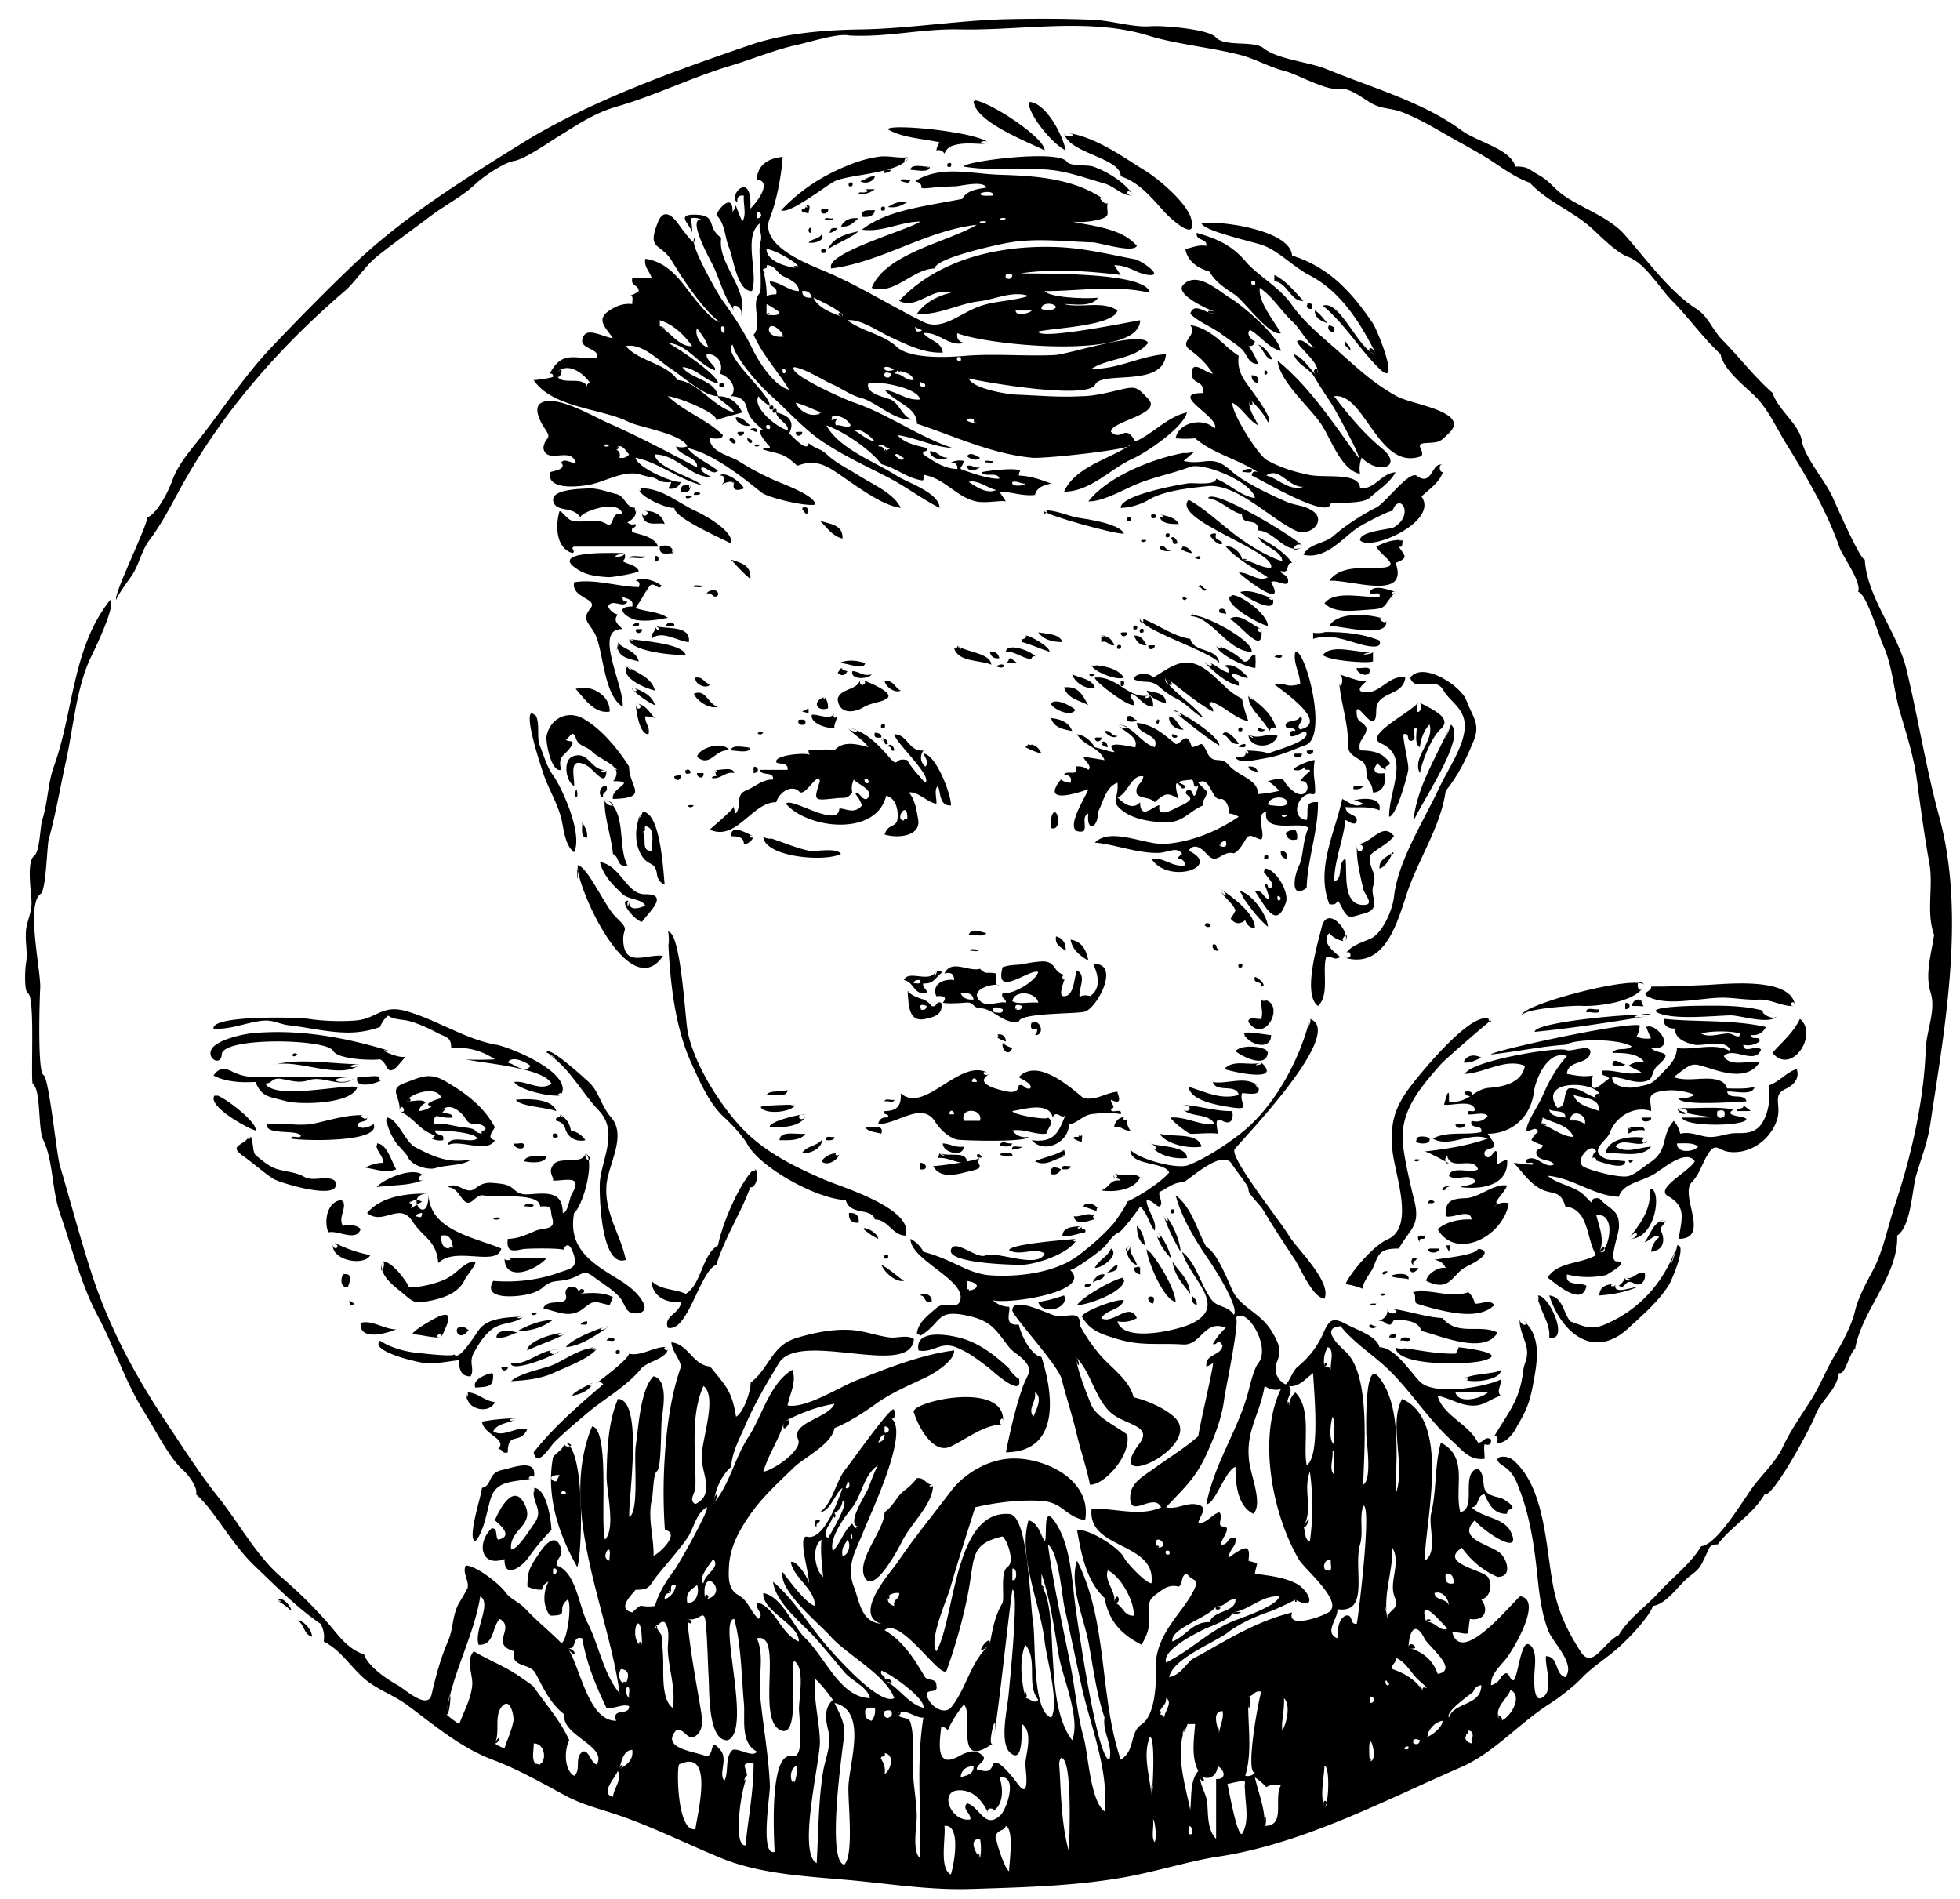 <svg xmlns="http://www.w3.org/2000/svg" viewBox="0 0 290.88 281.76"><g clip-rule="evenodd" fill-rule="evenodd"><path d="M144.48 14.88c2.111 0 10.56 5.509 10.56 7.44-2.47-1.264-10.56-4.3-10.56-7.44.48 0 0 .32 0 0zM152.64 15.12c2.511 0 5.06 4.856 5.52 7.2-1.94-.917-5.52-5.237-5.52-7.2.4 0 0 .4 0 0zM146.88 21.36c-1.719.067-3.571-.295-5.253.187-.708.164-1.196.582-1.467 1.253-.269-.446-.668-.606-1.2-.48a3.09 3.09 0 01.48-1.2c-2.532-.562-5.369-.626-7.68-1.92.18-.957 14.14.45 15.12 2.16-2.62.101-.55-.968 0 0zM157.92 19.68c4.374.352 8.902 3.744 11.996 5.624 1.956 1.188 6.209 4.752 6.859 7.147 1.012 3.735-3.105-.063-3.86-.887-1.945-2.123-3.746-4.466-6.596-5.404.09-2.747-7.96-3.437-8.4-6.48 2.81.226.16 1.117 0 0zM134.88 23.28c-1.046 2.448-8.752 2.56-10.963 3.597-1.207.566-6.788 5.009-7.997 4.323 2.984-3.106 6.112-5.125 10.08-6.72 1.45-.583 2.848-1.005 4.469-1.231 1.44-.202 3.12.337 4.41.031-.62 1.457-1.07.253 0 0z"/><path d="M168.24 29.04c-1.751.09-2.747-1.359-4.339-1.808-2.695-.759-5.331-1.77-8.141-2.032-4.208-.395-8.564.229-12.72-.48-.26-.706 13.915-2.617 15.287-.726.533.735 3.05.419 3.913.726 2.08.739 4.72 2.326 6 4.32-1.52.078-.97-1.515 0 0zM140.64 24.24c.48-.16.64 0 .48.479-.48.161-.64.001-.48-.479.16 0 0 .16 0 0zM138 24.72c0 1.021-2.114.48-2.88.48.1-1.049 2.33-.322 2.88-.48 0 .16-.87.251 0 0zM132.24 25.2c-.158.322-.513.447-.96.48-.24-.722.54-.425.96-.48zM129.84 26.16c-.119.806-1.48 1.225-2.16.72.77-.187 1.19-.734 2.16-.72zM133.68 26.88c.03-.53 1.018-.102 1.44-.24-.14.792-.91.344-1.44.24zM126 27.12c.48-.16.64 0 .48.48-.48.16-.64 0-.48-.48.16 0 0 .16 0 0zM134.64 30c-.771.429-1.475.926-2.88.72.77-.429 1.47-.926 2.88-.72zM119.52 30.48c1.079-.188.425.736.48 1.2a11.315 11.315 0 00-.96-.24c-.29-.77.77-.19.48-.96.39-.067.3.777 0 0zM130.8 30.72c.48-.16.64 0 .48.48-.48.16-.64 0-.48-.48.16 0 0 .16 0 0zM121.92 30.96h.96c.28.833-1.34 1.116-.96 0zM129.84 31.2c-.131.829-.828 1.092-1.92.96-.19-1.146.98-.939 1.92-.96zM109.92 47.04c-2.314-1.905-2.875-5.172-4.147-7.732-.264-.531-3.96-7.149-1.612-6.667a2.198 2.198 0 00-1.68-.24 8.1 8.1 0 01.24 2.16c-.175-1.22-2.658-2.793.543-2.703 3.251.092 1.495 1.857 3.777 3.423-.65 3.916 4.34 7.791 2.88 11.759-2.9-2.384.77-2.102 0 0zM122.4 32.64c-.041-.521.852-.109 1.2-.24.04.52-.85.109-1.2.24zM127.44 32.4c-.778.501-1.198 1.362-2.64 1.2.46-.822 1.19-1.371 2.64-1.2zM120 34.08c.363-.847.455.442.24.48-.14.025-.3-.337-.24-.48zM123.36 33.84h.96a1.94 1.94 0 01-1.2.72l.24-.72c.32 0 .01.33 0 0zM127.44 34.32c-1.339 1.062-3.072 1.728-4.56 2.64.76-1.644 2.56-2.244 4.56-2.64zM121.92 34.8c.64.733-.833 1.397-1.92 1.2.46-.583 1.56-.524 1.92-1.2zM121.92 36.96c.455-.127.695.033.72.48-.64.24-.88.08-.72-.48.48-.082 0 .16 0 0zM180.48 46.32c-1.135-.342-6.252-2.664-4.868-4.067 2.058-2.087 5.104.849 7.033 2.022 1.693 1.029 7.144 5.563 7.435 7.805-1.901-.496-2.931-2.187-4.56-3.12-.663.52.187 1.542.72 1.68-.088.533-.408.773-.96.72a9.6 9.6 0 011.44 2.64c-1.433.086-1.658-1.449-2.4-2.16-.736-.703-2.088-1.537-3.027-2.253-1.38-1.052-3.335-1.741-4.652-3.026.68-2.067 2.75.566 3.84-.241-2.15-.648-.87.646 0 0zM193.92 45.12c.72-.24.96 0 .72.72-.52.044-.76-.196-.72-.72.24 0-.04.524 0 0zM197.28 48.24c.351.209.93.19.721.96-.84.182-1.07-.628-.72-.96zM187.68 54.96c1.04.1-.25 1.393 0 0zM185.76 55.68c.689.03 1.14.3.96 1.2-.56-.162-1.01-.432-.96-1.2zM106.8 56.88c.455-.127.695.033.72.48-.64.24-.88.08-.72-.48.48-.082 0 .16 0 0zM114.24 60.24c.48-.16.641 0 .48.48-.48.16-.64 0-.48-.48.16 0 0 .16 0 0zM114.72 60.72c.48-.16.64 0 .48.48-.48.16-.64 0-.48-.48.16 0 0 .16 0 0zM111.36 63.84c-.076-.423 1.345-.428.96.24-.43.03-.51-.294-.96-.24zM109.44 64.08h.96c.17.519-.96.982-.96 0 .32 0 0 .16 0 0zM118.08 64.08h.96c.17.519-.96.982-.96 0 .32 0 0 .16 0 0zM108.24 65.28c.235-.735.809.107.96.24-.24.735-.81-.107-.96-.24zM110.88 65.04c1.53.231.29 1.47 0 0zM112.8 66c-.53.733-1.54-.277 0 0zM138 66.96c1.207-.006 1.434.967 2.64.96-.84.585-2.61.059-2.64-.96zM143.52 67.68c.521-.736 1.506.074 1.92.24-.41.624-1.68.102-1.92-.24zM146.16 68.64c-.04-.521.852-.109 1.2-.24.04.52-.85.109-1.2.24zM214.32 69.12c-.19 2.209-1.915 3.181-3.359 4.56 2.66 3.694-7.63 8.251-9.12 6.48-.023-1.375 4.462-1.573 5.04-1.92 3.137-1.883.803-5.378-.24-2.4-.356-.185-4.411 1.99-5.04 2.4-2.284 1.488-4.8 4.865-8.16 4.08.837-1.693 3.134-1.624 4.429-2.771 1.777-1.575 4.255-3.157 6.418-4.263 1.346-.688 4.85-5.505 5.982-4.675 2.44 1.789 2.17-2.577 4.05-1.491-.21 2.431-1.36-.783 0 0zM143.52 69.12c.89-.17 1.03.41 1.92.24-.5.374-1.87.824-1.92-.24zM185.76 69.6c.227.867-.945.334-1.44.48.22-.419.75-.53 1.44-.48zM102.48 72c-.021.926-.501 1.246-1.44.96 0-1.052.43-1.014 1.44-.96.22 1.02-.59-.032 0 0zM94.32 75.36c.238 1.167-.316 1.625-1.2 2.16.342.309.742.389 1.2.24.183.752-.815.325-.48 1.2 1.32.439 3.247.653 3.84 2.16H85.2c-.668.234.342.644-.24.96-2.539-.774-2.521-4.195-1.92-6.24.446.062 1.086 1.246 1.92 1.44 1.712.401 3.364-.502 4.979.433 1.376.798.555-2.034 2.461-1.393-.568-2.506-6.53-.203-6.24.48-1.155-1.78-3.526-.708-4.029-2.331-.583-1.879 4-1.921 5.229-1.989 1.271-.076 2.9.539 4.13.838 1.318.321 1.345 2.042 2.83 2.042.286 1.406-.32 0 0 0zM94.8 72.48c3.229-.233 5.751 2.129 8.578 3.415 1.342.61 5.624 3.049 5.103 4.745-1.409-.75-8.449-3.791-8.4-5.28-1.072.176-5.319-1.714-5.28-2.88.69-.05-.028.828 0 0zM103.92 73.2c-.074.326-.601.199-.96.24.07-.556.64-.552.96-.24zM102.72 73.68c-1.22.849-1.32-.621 0 0zM193.44 81.12c-2.573 1.412-4.264-2.336-6.72-2.4.069-2.108-2.4-.503-2.4-2.4-1.864-.468-3.099-2.106-5.04-2.4.73-1.616 13.12 5.927 14.16 7.2-2.62 1.439-1.01-1.231 0 0zM119.04 75.36c.8-.24 1.04.08.72.96-.36-.225-.6-.545-.72-.96.24 0-.04.601 0 0z"/><path d="M95.28 75.84c1.511-.141 2.914.349 3.36 1.92-.95-.345-3.398.737-3.36-1.92 1.941-.181-.023 1.623 0 0zM170.88 76.32c.455-.127.695.033.72.48-.64.24-.88.08-.72-.48.48-.082 0 .16 0 0zM172.08 76.32c.987.229 2.342.42 2.881 1.44-.78 0-2.93.145-2.88-1.44 1.17.271-.03.827 0 0zM167.28 76.8c.48-.16.641 0 .48.48-.48.16-.64 0-.48-.48.16 0 0 .16 0 0zM121.68 77.28c1.504.496 3.446.554 3.36 2.64-1.6-.399-2.32-1.675-3.36-2.64zM173.04 79.2c.48-.16.641 0 .48.48-.48.16-.64 0-.48-.48.16 0 0 .16 0 0zM173.76 79.92c.241-.604 1.061.191.96.72-.94.379-.5-.623-.96-.72zM170.16 80.16c-.53.733-1.54-.277 0 0zM208.32 80.16c-.441.205.095 1.186-.72.96.685 1.222 1.717 1.611-.48 2.4 2.041 5.674-6.434 2.526-9.84 2.64 1.502-2.126 4.688-1.86 6.949-1.878 4.342-.035.91-1.566.011-3.162 1.33-.674 2.55-1.124 4.08-.96-.38.177-1.88-.201 0 0zM100.08 82.08c-1.049 0-2.328.454-2.16-.96 1.054-.408 1.774-.087 2.16.96-.64 0-.238-.906 0 0zM92.64 82.08c.235.467.155.867-.24 1.2.751.475 1.979.515 2.4 1.44-.026.318-3.949.957-4.477.928-2.349-.132-3.693-.416-5.11-1.502-3.387-2.595 7.246-2.026 7.427-2.066.267.753-3.095.684 0 0zM93.36 82.8c.333-.547 1.671-.089 2.4-.24-.333.547-1.671.089-2.4.24zM97.2 82.56c.7-.353.7 1.073 0 .72v-.72zM177.36 82.8c.89-.838 1.22.655 0 0zM108.48 83.04c1.441.479 3.058.782 2.88 2.88-1.05-.869-1.97-1.868-2.88-2.88zM94.32 86.16c1.155-.583 2.886.011 3.84.72-.344.964-1.128-.767-1.786.134-.649.889-1.237 2.034-2.054 3.226 1.548.548 3.398.494 4.8 1.44-1.481.285-3.036.554-4.546.355C93.105 91.843 90.886 90 93.84 90c.228-1.145-.759-1.057-1.44-1.44-.043.523.197.764.72.72-.534 1.116-2.33-.574-2.88.72.3.614.78 1.014 1.44 1.2-.799.962.128 1.554.72 2.16-4.542-.209.372 8.703 0 11.52-2.728-1.701-2.84-7.756-3.914-10.406-.789-1.947-2.362-2.354-.885-4.154 1.299-1.583-2.888-1.497-2.4-3.92 3.206-.531 6.403.662 9.6.72.229-.564.069-.884-.481-.96 1.145-.578.722-.242 0 0zM102.96 87.12c-.041-.521.851-.109 1.2-.24.04.52-.85.109-1.2.24zM177.84 87.12c.435-.868.661.424 1.199.24-.44.869-.66-.423-1.2-.24z"/><path d="M207.12 87.84c-2.101 2.145-.913 2.467-4.15 2.646-1.908.106-4.915.626-6.409-.966 1.579-2.047 5.994-.731 8.16-.96.339-1.061-1.437-.014-1.44-.72.65-1.244 2.93-.241 3.84 0-.67.687-.82-.215 0 0zM106.56 88.32c-.692.696-.751-.467-1.68-.24.18-.555 1.87-.838 1.68.24zM188.88 88.8c.83 2.841-4.795-.63-4.801-.96 1.59-.446 3.34.522 4.8.96.2.679-1.38-.415 0 0zM182.64 88.32c1.318-.304 5.52 2.821 5.52 4.56-1.09-.149-6.84-3.248-5.52-4.56.62-.144-.7.692 0 0zM176.16 88.8c-.58.787-1.15-.667 0 0zM181.92 91.2c-.178-.383-1.175.055-.96-.72.33-.354 1.14-.125.96.72zM187.2 93.36c.494 4.656-3.814-1.663-4.8-1.44 1.51-1.211 3.49.948 4.8 1.44.13 1.252-1.34-.504 0 0zM205.68 91.92c.813 3.054-6.817.899-8.4.96 1.34-2.275 6.39-1.716 8.4-.96.35 1.309-2.19-.823 0 0zM94.8 92.4c.242.722-.535.425-.96.48.158-.322.513-.447.96-.48zM100.08 92.64c.041.521-.852.108-1.2.24.024-.61.894-.567 1.2-.24zM97.2 92.88c1.67.566 5.323-.198 5.04 2.4-1.436 0-4.084-1.898-5.52-.48-.271-.958.752-.963.48-1.92 1.195.405.317 1.117 0 0zM168.24 92.88c.48-.16.641 0 .48.48-.48.16-.64 0-.48-.48.16 0 0 .16 0 0zM94.32 93.36h.96c.174.519-.96.982-.96 0 .32 0 0 .16 0 0zM169.2 93.36c.48-.16.641 0 .48.48-.48.16-.64 0-.48-.48.16 0 0 .16 0 0zM154.08 93.84c1.426.254 3.148.212 3.601 1.44-1.68.004-2.91-.454-3.6-1.44zM166.32 93.84h.96c.17.519-.96.982-.96 0 .32 0 0 .16 0 0zM194.88 93.84c3.278-.148 6.753-.035 9.84 1.2.617 1.486-2.279.715-2.419.679-2.647-.681-4.749-1.743-7.421-.919v-.96c3.86-.175 0 .32 0 0zM152.16 94.32c.578-.125 3.685 1.691 3.601 2.4-1.375-.442-2.686-1.058-4.08-1.44-.3-.77.78-.19.48-.96.2-.044.3.777 0 0zM163.44 94.32c.972.051 1.611.531 1.92 1.44-.885.114-.937-.781-1.92-.48v-.96c1.19-.07 0 .32 0 0zM168.24 94.32c1.189-.069 1.504.736 1.92 1.44-1.19.07-1.5-.736-1.92-1.44zM93.36 94.8c1.368.29 7.998.619 8.4 2.4-1.822.078-8.4-.566-8.4-2.4 1.41.298 0 .32 0 0zM91.68 95.28c.591 1.036 2.689 1.127 3.12 2.88-1.625-.431-3.475-.688-3.12-2.88.233.407-.386 2.386 0 0zM142.08 95.76c1.082 1.036 4.908 1.074 5.04 2.88-1.621-.738-4.796-.318-5.52-2.4.35.031.51-.13.48-.48 1.28 1.224-.03.293 0 0zM153.84 97.68c-1.561.606-2.961-1.115-4.561-.96.09-1.523 4.26 0 4.56.96-1.54.597-.29-.911 0 0zM165.84 95.76c.479-.16.64 0 .479.48-.48.16-.64 0-.48-.48.16 0 0 .16 0 0zM170.4 95.76h.96c.17.519-.96.982-.96 0 .32 0 0 .16 0 0zM180.48 95.76c1.519.478 2.976 1.23 4.08 2.4 1.027.191.776-.974 1.68-.96.14-.367.14 2.287 0 1.92-1.5-.181-5.37-1.926-5.76-3.36 1.64.517.17.63 0 0zM203.76 96.72v1.44c-.977.32-6.624-.131-7.44-.96 1.47-1.822 5.46-.097 7.44-.48 0 .48-3.07.594 0 0zM146.88 96.72c.919-.119 1.27.33 1.439.96-.92.119-1.27-.33-1.44-.96zM189.12 97.44c1.48-.898 1.57.703 0 0zM149.76 97.68c.277-.067 1.213.704 1.172.71-.551.017-1.102.02-1.652.01.29-.15.45-.39.48-.72.74-.18.07.472 0 0zM128.4 98.4c-.189 1.175-2.572-.049-3.84 0 1.09-.548 2.63-.426 3.84 0zM178.56 98.16c1.585.009 2.386 1.368 3.84 1.68.041-.681-.279-1.001-.96-.96 1.561-.707 2.858.708 3.84 1.68-.959.17-1.441-.65-2.399-.48-.014.904 1.151.652.96 1.68-2.22-.52-3.64-2.168-5.28-3.6 1.83.01 1.58 1.381 0 0zM147.84 98.88c1.48-.898 1.57.703 0 0zM162 98.64c1.633.175 3.797.395 4.8 1.92-1.1.51-4.84-1.042-4.8-1.92 2.02.217-.02.418 0 0zM93.12 98.88c1.476 1.062 3.571 1.595 4.08 3.6-1.167-.24-5.315-1.89-4.08-3.6 1.488 1.072-.202.279 0 0zM124.8 99.12c.266.267.586.427.96.48-.389.707-.869.787-1.44.24.18-.23.34-.469.48-.72.48.003-.06.342 0 0zM201.36 99.12c.574.146 1.741-.301 1.92.24.17 1.44-2.13.595-1.92-.24zM126.48 99.6c1.114.006 1.434.806 2.88.48-.36.66-3.16.94-2.88-.48zM199.44 142.08c.594-1.684 2.501-2.139 3.944-2.775 1.78-.785 3.286-4.268 3.487-6.192.559-5.337 4.498-11.407 6.729-16.232 1.244-2.693 4.01-6.54 3.772-9.499-.194-2.426-2.138-3.169-3.237-5.062-1.158-1.991-4.156.495-4.855-1.76 1.89-2.499 7.569 1.239 8.346 3.379.855 2.357 2.12 3.418 1.087 5.974-1.065 2.636-2.342 5.235-4.152 7.447-.72 5.219-4.082 10.199-5.7 15.02-1.44 4.27-3.22 11.61-9.43 9.7.73-2.07 1.82.56 0 0zM159.12 100.08c1.212.548 2.867.653 3.36 1.92-1.22.42-2.99-.69-3.36-1.92zM162.48 100.08c-.53.73-1.54-.277 0 0z"/><path d="M198.72 100.08c1.103.263 3.325 1.248 4.08.96.054.132-2.216 1.603-.084 1.696 2.236.097 3.543-2.698 5.844-2.176-.376 2.932-4.32 1.882-4.32 4.92 0 4.35-3.086-2.141-2.907.332.113 1.576.721.982 1.468 2.188.03 1.419-1.39 1.763-.96 3.36 1.231.007 2.701.135 3.669 1.011 1.792 1.622-.232.813.171 1.87a2.717 2.717 0 01-1.2-.96c-.956.916-.472 1.732.96 1.44.432 1.217-.179 2.912-1.68 2.88-.171-1.679-.828-1.505-.95-2.65-.05-.473.067-1.587-.849-2.11-2.49-1.421-1.686-1.498-2.009-4.368-.31-2.8-1.29-5.55-1.23-8.39 1.1.26-.08 3.66 0 0zM103.2 100.56c1.217-.178 1.252.828 2.16.96-.25.81-2.32.14-2.16-.96zM170.64 103.2c.388.489.548 1.049.479 1.68-1.463-.095-1.932-1.351-3.119-1.92-.729.483.588.955.239 1.68-1.18.061-5.903-3.652-5.76-4.08 3.31-.32 4.96 3.28 8.16 2.64.09.63-1.8.36 0 0zM127.68 100.8c.297.067 5.272 1.917 3.958 2.838-.977.685-2.097.509-3.576 1.365-1.402.812-3.601.988-3.742-1.323.5-1.63 2.96-1.17 3.36-2.88 1.76.4-.4 1.68 0 0zM131.28 101.04c1.402-.123 1.504 1.056 2.4 1.44-.77.44-2.24-.47-2.4-1.44z"/><path d="M166.32 101.04c.7-.353.7 1.073 0 .72v-.72zM90.48 105.6c-2.287.371-3.755-1.949-5.04-3.36 1.853-.74 5.101.66 5.04 3.36zM157.92 102c2.321-.242 2.782 1.377 3.6 2.64-1.36-.71-3.16-1-3.6-2.64zM170.16 102.48c1.291.31 2.885.315 2.88 1.92-1.2-.4-2.35-.85-2.88-1.92zM106.56 104.88c-1.274.389-3.041-.795-3.6-1.92 1.78-.84 2.16 1.63 3.6 1.92zM185.28 103.2c1.656 1.364 3.485 2.596 4.08 4.8-.486-.129-.807.03-.96.48-1.15-2.06-3.23-3.42-3.12-5.28 1.62 1.34-.02.38 0 0zM122.4 103.44c.365.498.524 1.058.48 1.68-1.78.54-2.38-1.12-.48-1.68.2.52-.5.14 0 0zM159.6 105.36c-.845 1.239-3.748-.45-3.6-.96.56-.88 2.98.33 3.6.96zM210.48 104.16c1.899 1.034 5.219 2.338 3.321 4.041-1.39 1.247-2.703 4.662-3.081 6.519-1.223-2.323 2.19-4.707 1.439-7.2-.885.898-1.288 2.137-1.439 3.36-.865-.42-.428-2.198-.48-2.88-1.127.287.338 1.566-.72 1.92-.925.187-.154-1.278-1.2-.96-.272.25.792 4.386.68 5.24-.146 1.105-1.816 6.966-2.84 7-.052-3.974 3.182-8.93-1.228-10.893-2.75-1.23 5.15-4.93 5.55-6.15 1.4.76-.96 2.96 0 0zM94.32 104.4c1.471.094 1.981 1.244 2.88 2.16a3.68 3.68 0 00-1.44-.24c-.074 1.052.763 1.517.479 2.64-1.319 0-1.762-3.1-1.919-4.56 1.579.1.178 1.66 0 0zM120 105.12v.72a12.13 12.13 0 00-.96-.24l.96-.48c0 .24-.45.03 0 0zM79.2 105.84c1.107.909.373 3.456.89 4.741.549 1.365 1.075 3.196 1.906 4.343 1.413 1.95 4.542 8.833 3.204 11.556-1.329-1.057-1.501-3.196-1.833-4.718-.548-2.509-2.062-4.785-2.829-7.26-.274-.88-3.136-9.35-1.338-8.66 1.035.85-.913-.35 0 0zM123.84 105.84c.853.513-.145 1.43 0 2.16-.934.199-3.653-.613-3.36-1.92.88-.18 2.77.92 3.36-.24.97.58-.58 1.14 0 0zM167.28 106.32c.972-.332.76.521 1.44.48-.13.42-1.94.52-1.44-.48zM173.52 106.32c1.171.189 1.263 1.457 2.16 1.92-.62.21-2.36-.52-2.16-1.92zM156 106.56c1.502.177 2.676.684 3.119 1.92-1.43-.25-2.79-.58-3.12-1.92zM118.56 106.8c.38.02.916-.115.96.24.26.84-1.47.64-.96-.24zM171.6 106.8c.825-.178.252.589.24.72-.23-.18-.31-.42-.24-.72.41-.09.04.28 0 0zM130.8 107.52c.48-.16.64 0 .48.48-.48.16-.64 0-.48-.48.16 0 0 .16 0 0zM215.28 107.52c2.557 1.679-4.557 11.854-5.52 14.4.48-5.23 3.52-9.68 5.52-14.4.19.13-1.93 4.55 0 0zM183.84 108c.479-.16.64 0 .479.48-.48.16-.64 0-.48-.48.16 0 0 .16 0 0zM186.72 108c.431-.03.506.294.96.24.08.42-1.34.43-.96-.24zM183.84 110.4c-1.412.131-1.394-1.167-2.4-1.44.52-.92 2 .7 2.4 1.44zM113.28 108.72c-.53.73-1.54-.28 0 0zM129.84 108.72c.459.101 1.033.087.96.72-.63.07-1.2.08-.96-.72zM174 108.96c.387-.067.413.227.72.24.1.47-1.09.35-.72-.24zM185.28 108.96c1.464.928 2.804-.323 4.32.24-.65 2-4.32 1.91-4.32-.24 1.58 1 0 .4 0 0zM162.48 109.44h.96c.17.52-.96.98-.96 0 .32 0 0 .16 0 0zM130.8 109.92c.174-.757.96-.172.96.48-.77.29-.19-.77-.96-.48.08-.33.78-.3 0 0zM163.44 110.4c.172-.755.96-.173.96.48-.38-.05-.69-.21-.96-.48.07-.33.48 0 0 0zM152.64 110.4c.94.089 1.58.569 1.92 1.44a13.447 13.447 0 01-2.4-.96c.19-.13.35-.29.48-.48 1.05.07 0 .32 0 0zM184.8 110.4c.241.722-.535.425-.96.48.16-.32.51-.45.96-.48zM108.24 111.36c-2.123-.265-2.792 2.605-4.8.96.31-1.39 3.91-2.44 4.8-.96zM131.76 110.88c.172-.756.96-.173.96.48-.77.29-.19-.77-.96-.48.07-.33.78-.3 0 0zM111.36 110.88c0 1.02-2.114.48-2.88.48.1-1.05 2.33-.32 2.88-.48 0 .16-.87.25 0 0zM193.92 111.36h.96c.17.52-.96.98-.96 0 .32 0 0 .16 0 0zM90 114.24c-.016 2.884-1.76.004-2.919-.632-2.892-1.586-1.753 1.823-1.88 3.032-1.252-.685-1.69-3.817-.206-4.391 2.412-.93 2.72 2.28 5.005 1.99-.003.64-1.895.24 0 0zM192 111.84h1.199c.18.58-1.2.92-1.2 0 .4 0 0 .16 0 0zM111.84 113.76c.854 0 .854.96 0 .96v-.96c.16 0 0 .32 0 0zM101.76 114.24c.455-.127.695.033.72.48-.64.24-.88.08-.72-.48.48-.08 0 .16 0 0zM106.08 114.24c.547.158 2.782-.569 2.88.48-1.368-.302-1.992 1.021-3.36.72.184-.227.424-.307.72-.24-.09-.32-.17-.64-.24-.96.87.25-.05.45 0 0zM103.44 114.72h.96c.17.95-1.01.79-.96 0zM101.04 114.96c0 1.327-1.107.679-.96.24.32-.09.64-.17.96-.24 0 .24-.45-.05 0 0zM90 116.64c.354 1.074-.703.737-.48 1.68-.912-.21-.448-1.87.48-1.68zM202.32 116.64c-.221.419-.75.53-1.439.48-.23-.87.95-.34 1.44-.48zM85.44 117.36c.156-.677.279.553.24.72-.111.48-.451.19-.24-.72zM89.76 118.56c3.345 1.603 1.835 7.121 3.36 9.84-1.643.396-1.09-1.201-2.16-1.68-.179-2.38-1.449-5.95-1.2-8.16 2.867 1.37-.146 1.3 0 0zM102.96 119.52c-.53.73-1.54-.28 0 0zM95.28 120.48c2.687-.189 3.129 8.416 3.36 10.8-.727-.336-1.113-.91-1.159-1.721-.378-1.745-1.096-1.021-2.064-2.315-1.358-1.81-1.28-4.86-.137-6.76.43-.03-1.455 2.42 0 0zm0 2.88c.864.999-.296 3.002 1.44 2.88 0-1.108.455-2.958-.489-3.472-1.091-.6.027.8-.951.59.482.56.512.11 0 0zM156.48 120.48c.743.138.896 2.889-.479 2.4-.04-1-.08-2 .48-2.4zM86.4 121.92c.266.774.852 1.228.72 2.4-1.033-.01-.666-1.41-.72-2.4zM111.84 124.08c-.22.707-.7 1.106-1.44 1.2.003-1.223-1.087-1.122-1.92-1.2 0-1.95 2.4-.34 3.36 0-.2.68-1.25-.44 0 0zM192.24 123.12c.257.446.337.926.24 1.44-.924.241-1.484-.08-1.68-.96.43-.31.91-.47 1.44-.48.28.28-.76-.12 0 0zM113.28 124.08c2.264.596 4.384 1.636 6.676 2.144 1.058.235 4.181-.522 4.844.497-2.44 1.27-11.52.43-11.52-2.64 2.48.65 0 .4 0 0zM190.08 126.24c.676.045 1.022.417.96 1.2-.68-.04-1.02-.42-.96-1.2zM187.68 126.96c.479-.16.64 0 .479.48-.48.16-.64 0-.48-.48.16 0 0 .16 0 0zM93.36 133.68c-.131 1.677 1.64 1.048 2.4.72-.426-1.01-2.496-.87-3.398-1.738-1.427-1.373-2.854-2.73-3.322-4.742 3.125.55 3.958 4.819 6.659 4.781 3.761-.054.549 2.695-.419 4.099-1.093-.16-3.704-3.39-1.92-3.12-.131 1.68-.472-.07 0 0zM85.68 128.4c1.442 0 4.079 6.114 5.704 7.676 2.327 2.238.886 1.416 1.133 3.875.363 3.601 3.474 1.595 5.883 1.889-4.951 7.34-12.78-9.97-12.72-13.45.24 0-.079 4.57 0 0zM187.68 128.88c1.66 0 3.675 3.533 3.162 5.026-1.429 4.163-2.97.694-4.603-1.666 1.276-.212 1.112 1.035 2.16 1.2a10.958 10.958 0 00-.72-2.16c.771-.294.189.774.96.48.7-1.01-1.24-1.72-.96-2.88.32 0-.35 1.48 0 0zm1.92 4.08c-.19 1.45 1.1.16 0 0zM180.96 131.76c1.91 1.366 5.279 3.688 5.279 6-.739-.094-1.22-.494-1.439-1.2-.808.645-1.527.565-2.16-.24.263-.387.502-.787.72-1.2-.52-1.34-1.94-1.97-2.4-3.36 1.91 1.37.48 1.44 0 0zM183.84 132.24c1.702 0 4.319 3.645 4.319 5.28-1.74-1.49-3.04-3.4-4.32-5.28.32 0 1.29 1.91 0 0zM199.68 139.68c-.965-.08-1.766-.48-2.4-1.2-1.558 1.544 1.729 3.484 1.622 3.542-1.052.564-1.01-.199-2.102.059-.586 2.077.54 5.568-1.2 7.2-2.335-1.711-.072-9.169.559-11.723.81-3.29 4.18.52 3.52 2.12-1.25.05.82-1.99 0 0zM178.8 137.28c-.09-.435 1.12-.394.72.24-.32.11-.56.03-.72-.24-.1-.47.15.01 0 0zM146.4 138.48c-.807.679-1.351.129-2.64.24.46-1.1 1.64-.45 2.64-.24zM99.12 138.24c1.938 0 2.533 12.712 2.926 14.769.918 4.805 4.68 10.775 7.97 14.303 3.445 3.692 8.117 5.949 12.696 7.896 2.19.931 13.017 4.205 11.687 8.153-1.989-.045-2.562-2.37-4.56-2.4-.493-1.805-3.716-.53-4.32-2.88-4.165-.117-12.596-4.702-14.606-8.274-.716-1.272-2.323-2.979-3.517-4.079-2.153-1.982-3.575-5.291-4.773-7.921-2.675-5.86-3.281-13.13-3.51-19.57.24 0 .158 4.44 0 0zM156.72 138.96c.964.236 1.472.929 1.439 2.16-.62-.58-1.63-.77-1.44-2.16zM158.88 139.44c1.665.255 2.331 1.509 2.64 3.12-1.18-.74-2.34-1.5-2.64-3.12zM180 140.16c.771-.211.328.791.96.72-.16.52-1.26.01-.96-.72zM144 141.12c-.041-.521.851-.109 1.2-.24.04.52-.85.11-1.2.24zM158.16 144.72c-.043.464-1.243 3.039-.347 3.107 1.641.125 1.538-2.752 2.027-3.827 1.632.922-.085 3.031.479 4.32-.41-.89 1.576-.574 1.44-.48 1.725-1.188 1.21-3.196.479-4.8 4.144-.175.604 6.506-1.206 7.074-1.268.398-9.913.119-9.834 1.565-2.457.214-3.74-1.97-5.651-2.054-1.347-.059-.848-.992-2.341-.833-.638.067-2.687.18-3.288.007.808-.983-.106-1.042-.96-.96-.764-1.817 1.164-2.65 2.64-2.399-.021-.926-.501-1.246-1.44-.961 1.021-2.229 3.635-.208 5.28-.72.951.999 1.129.374 2.4.72.113.354-.426 1.872.479 1.681-1.45-.248-4.728.932-2.688 2.527.964.754 2.884-.18 3.647.112.046-.754-.791-.529-.479-1.439 1.415.31 4.879-1.704 5.279-3.12-1.257-.543-6.59 4.063-5.279-.72 1.252-.393 1.468-.254 2.911-.431a20.57 20.57 0 012.996-.429c2.23.05 1.42 1.67 3.45 2.05-.15 1.57-1.01-.19 0 0zm-13.68 3.6c-.131-.829-.828-1.093-1.92-.96.29.67.87 1.05 1.92.96zm5.76.24c.806.555 2.636.084 3.84.24-.24-1.58-3.52-2.01-3.84-.24zm.48 1.2c.563.229.884.07.96-.479-.8-.32-1.12-.16-.96.48.42-.06 0-.16 0 0zm-3.36.48c.338-.1 1.666.385 1.44-.48-1.12-.48-1.6-.32-1.44.48.5-.14 0-.16 0 0zM183.84 143.04c.479-.16.64 0 .479.48-.48.16-.64 0-.48-.48.16 0 0 .16 0 0zM138.96 144c.316.094.637.174.96.24-1.084.703-1.313 1.845-2.88 1.68-.227.792.59.722.48 1.44-1.964.359-1.787-1.609-3.36-1.92.7-1.66 3.92.66 4.8-1.44.43-.03-.88 2.08 0 0zm-3.36 1.92c.425-.055 1.202.242.96-.479-.55-.07-.9.06-.96.48zM244.08 146.16c-1.173 2.562-7.059 3.239-9.474 3.103-1.087-.062-8.494.387-8.766 1.457-.49-1.51 16.72-6.13 18.24-4.56-1.06 2.3-1.65-1.71 0 0zM266.4 149.28c-1.791.19-3.438-1.021-5.443-.941-1.663.067-3.234-.219-4.802-.281-3.182-.126-7.888 1.222-10.969.101-2.259-.822.07-.95-.146-1.758 2.713.032 5.421-.123 8.13-.235 2.79-.11 12.83-1.33 13.23 3.12-1.34.14-.12-1.32 0 0zM134.64 146.88c.373.85 1.874 1.262 2.466 1.454.457.222.834.537 1.134.946.875.285.566-.766 1.44-.48.359 1.783-1.074 2.126-2.387 2.413-2.79.61-2.37-2.87-2.65-4.33.29.67.17.89 0 0zm1.92 2.88c.563.229.884.07.96-.479-.8-.32-1.12-.16-.96.48.42-.06 0-.16 0 0zM187.2 148.32c3.884.108.656 6.962-1.92 3.359-.146-.938 1.541-.355 1.92-.479.28-1.2-.13-1.84 0-2.88 1.71.05-.06.42 0 0zM243.6 148.32c-.093 1.317 1.433.96-1.44.96.18-.74.66-1.06 1.44-.96-.03.43-.92-.12 0 0zM241.2 148.8c.854 0 .854.96 0 .96v-.96c.16 0 0 .32 0 0zM263.76 150.72c-.933 1.482-5.557-.084-6.976-.041-2.896.087-7.859.629-10.4-.248-2.929-1.013 4.806-1.171 5.399-1.175 3.93-.03 8.31-.18 11.98 1.46-.8 1.27-4.43-1.97 0 0zM83.28 162.48c-1.144.463-6.38-.737-6.96-1.92 1.76-.268 3.927 1.468 5.52.24-1.28-2.438-10.317-2.993-12.827-3.631.561.143 3.557.097 4.427.031-1.948-1.32-4.131-1.868-6.48-1.681 0-1.696-.745-1.531-2.147-2.292-1.132-.614-2.943-1.419-4.117-1.715-.988-.25-2.228-.17-3.095-.793a4.1 4.1 0 00-1.2 1.681c-1.162.419-2.359.68-3.59.781-3.225.266-6.734-.679-9.85-1.021-1.623-.181-2.403-.893-4.174-.671-2.383.298-4.664 1.341-7.105 1.15-.292-2.037 12.674-1.684 14.16-1.439 1.995.327 4.973.41 7.031.23 3.012-.264 3.817-2.37 7.313-1.408 4.546 1.25 8.882 4.224 13.497 5.018 1.882.31 11.435 4.15 9.597 7.43-1.676.68.511-.91 0 0zm-7.92-4.8c.894.14 2.603 1.779 3.36.48-.538-.49-2.762-1.62-3.36-.48zM237.36 149.76c.146.946-1.317.282-1.92.48-.15-.95 1.32-.28 1.92-.48zM245.04 150.72c-5.744.911-11.487 1.848-17.279 2.4-.08-1.57 17.32-3.02 17.28-2.4-5.66.9.06-.93 0 0zM194.4 151.2c5.528 1.944-10.214 18.062-11.156 19.324-.869 1.165 6.702 10.588 8.036 12.836 1.129 1.896 6.413 6.856 5.28 9.359-1.774-.166-3.55-4.521-4.357-5.743-1.626-2.465-3.259-4.924-4.763-7.457-.479-.81-2.258-2.355-2.148-3.011.077-.467-1.927-2.871-2.463-3.76-1.302-2.156-5.336 1.465-7.148 2.691-1.503-.031-2.342.852-3.601 1.439-.226.636.674 1.688 0 2.16-.489.032-.979-.93-1.92-.96.021 1.552 1.606 3.01 1.2 4.56-.871-1.106-1.068-2.647-2.16-3.6.094.02-2.598 3.592-3.057 3.783-.853.355-1.395 1.17-2.157 2.103-.505.616-4.864 3.81-5.206 3.501 3.602 3.249-8.979 5.135-11.42 4.533a3.458 3.458 0 002.4.96c.263.724-.928 2.888 1.439 2.64.284 1.48 1.833 4.626 3.36 4.801 1.784 5.521 2.837 14.084-5.28 14.159.665-3.217 1.375-6.439 2.451-9.549.751-2.17 1.64-2.456.379-3.968-.668-.803-1.756-1.32-2.35-2.083-2.08-2.669-2.646-3.959-6.419-4.728-4.506-.918-3.512 1.119-6.781 3.048-.102-.187-.262-.267-.48-.24.049-1.71 1.797-2.921 2.936-3.933 1.205-1.07 3.131.517 3.517-1.215.668-2.995-7.413-5.886-7.413-9.013a4.373 4.373 0 011.92 1.92c1.13.304 2.231.688 3.304 1.154 2.287.97 4.181 2.182 6.723 2.346 4.199.27 9.562-.396 12.947-2.936 1.791-1.344 3.918-3.193 5.346-4.884.285-.34 1.987-2.845 1.92-3.12 1.832-.837 4.867-2.765 6.24-4.32-.695-1.67-5.789-.929-5.76-3.36 1.474 1.511 6.999 2.875 8.561 2.278 2.711-1.036 5.737-3.112 7.759-4.678 5.06-3.92 8.81-10.98 10.32-17.03.36.12-.54 2.16 0 0zm-50.88 40.32c1.306.018 2.463-1.012 0-1.439v1.44c.73.01 0-.48 0 0zm9.84 18.72c.282-.75 1.51-2.872.24-3.601.25 1.38-1.15 2.36-.24 3.6zM267.12 151.2c2.813 2.264-1.218 8.477-4.08 5.04 1.42-1.62 3.11-2.97 4.08-5.04zM153.12 151.68c1.479-.422 1.916 2.055.48 1.92.241-.263.348-.564.322-.904-.85.2-1.12-.14-.8-1.02.9-.26 0 .32 0 0z"/><path d="M60.24 156.72a49.649 49.649 0 01-1.394 1.646c-1.557 1.371-1.253-.623-2.446-1.166-1.417.181-6.263.004-6.972-1.269-1.003-1.802-16.357-2.072-16.509.514-.109 1.852-2.267.68-1.53-.736.732-1.406 4.71-2.251 5.981-2.376 7.764-.75 15.546.93 22.87 3.4-.776.74-6.866-2.31 0 0zM147.84 153.84c.032-.583 1.439-.519 1.439.72-.52-.16-1-.4-1.44-.72.03-.53.73-.01 0 0zM148.8 154.8c.44.319.92.559 1.439.72-.63 1.48-1.66.06-1.44-.72.73-.01-.05.19 0 0zM188.16 156c0 2.574-3.443 1.033-4.8 0 .72-1.01 4-.81 4.8 0 0 .4-.66-.67 0 0zM81.12 156.24c.039-1.411 5.961 4.065 6.284 4.358 1.433 1.299 1.858 3.604 3.254 5.169 2.464 2.764-.446 7.081-.659 10.152-.288 4.161 2.075 7.205 2.88 11.04-3.831 1.336-3.985-10.53-3.84-11.76.408-3.469 2.716-7.355-.17-10.402-2.669-2.82-4.376-6.42-7.749-8.56.006-.23 3.017 1.92 0 0z"/><path d="M44.16 156.48c-1.055.88-.912-.66 0 0zM219.84 156.96c-.808.313-1.436.805-2.641.72.41-1.16 1.67-1.28 2.64-.72zM241.2 157.92c-.106.396-1.813.396-1.92 0 .18-1.2 1.34.08 1.92 0zM53.52 157.92c-3.037 2.466-9.391-.882-12.861.098 3.853-1.09 8.887-.07 12.861-.1-1.24 1.01-2.577.02 0 0zM187.2 157.68c3.295 3.108-4.529 1.325-5.52.96 1.47-1.55 3.73-.4 5.52-.96.41.39-2.01.62 0 0zM52.8 159.84c-2.047 1.938-4.721-.353-7 .455-1.404.498-2.622.061-4.018-.189-1.495-.267-1.31.68-2.422.694 1.477 2.457 11.097.139 13.68.48-.744 2.635-8.684 2.67-10.588 2.131-2.281-.646-3.647-.516-4.532-2.852-2.073.108-4.358.033-6.24-.96.669-.998 1.519-1.229 2.549-.692 2.04 1.049 3.221.933 5.61.933H52.8c-1.683 1.59-5.76 0 0 0z"/><path d="M56.88 160.08c-.661.718-4.451 1.643-3.84-.24 1.093.15 2.877-.55 3.84.24-.652.71-.9-.74 0 0zM186.72 161.28c.601 1.567-1.855.856-2.4.96-.465 1.622 1.58 2.582-1.713 2.062-1.596-.253-5.944-.894-6.207-3.021 2.465.728 4.797 1.995 7.44 1.199-.409-1.742-3.352-.25-3.84-1.92 1.97.43 5.19-1.11 6.72.72.35.91-1.37-1.64 0 0zM116.88 161.76c-.072 1.209-2 .561-3.12.72.5-.78 2.22-.34 3.12-.72zM217.44 162c.627-.067 1.201-.081.96.72-.46-.1-1.03-.09-.96-.72zM31.92 162.48c1.153.086 6.421 4.15 6 5.28-1.315-.37-7.454-3.79-6-5.28.942.07-.276.28 0 0zM82.56 164.88c-1.783-.619-5.385-.691-6-1.68 1.834-.2 5.421-.17 6 1.68zM131.28 163.44c.03-.53 1.018-.103 1.44-.24-.03.53-1.02.1-1.44.24zM118.08 163.92c-.571 1.156-4.527 1.534-5.176.391-.18-.33 4.89-.37 5.18-.39-.2.41-1.63.13 0 0zM175.2 163.92c2.593.107 5.071 1.004 7.681.96.268 1.588-.445 2.009-1.507 1.427-1.404-.772-.546 1.631-.653 1.934-.978-.206-3.804.083-4.08 0-.501-.148-2.971-2.085-2.88-2.4 2.261-.174 4.209 1.187 6.479.96-.97-1.92-4.38-.67-5.04-2.88 2.76.11.61 2.03 0 0zM258.72 163.92c.84 1.069 2.241.96-.96.96.08-.63 1.15-.11.96-.96.28.36.18.82 0 0zM248.88 164.4c2.799.16 5.62-.254 8.399.239-1.804 1.106 2.122.909 1.874 1.505-.405.974-9.105 1.126-9.554-.305 10.08 0-.29-.01-.72-1.44 3.17.18.58 1.95 0 0zm6.96 1.44c.32-.96 0-1.28-.96-.96-.19.83.13 1.15.96.96 0-.32-.83.19 0 0zM54.48 165.6c.185 1.18-1.312.517-1.44 1.44.578.639 1.862.197 2.4-.24 1.22 2.81-10.666 2.503-12.24 2.16-.039-.669 1.479.188 1.44-.48-.732-.904-5.289.052-5.04-1.68 2.354-.253 4.773.404 7.105-.094 1.941-.42 5.769-1.58 7.775-1.11.178 1.14-1.991-.47 0 0zM83.04 165.36c.952.52 1.512 1.319 1.68 2.399a3.396 3.396 0 012.16 1.44c-1.379.331-2.569-.438-2.939-1.541-.173-.741-.633-1.188-1.381-1.339-.294-.77.774-.19.48-.96 1.024.34.296.78 0 0zM119.76 165.36c-.882 1.997-3.723 1.932-5.521 1.92-.31-.81 4.51-2.03 5.52-1.92-.76 1.72-2.24-.24 0 0zM57.36 165.84c1.62 0 2.718 3.601 4.275 4.405 2.524 1.303 4.762 2.452 8.205 1.835-.793.847-3.869.815-5.123 1.239-1.22.412-3.786-.41-4.214-1.699-.061-.182-1.176-1.418-1.224-1.46-.78-.68-2.003-3.1-1.919-4.32.16 0-.112 1.63 0 0zM167.28 165.84a2.46 2.46 0 00.48 1.92c-1.009.147-1.326-.774-2.4-.479 0-.81.84-1.75 1.92-1.44-.24 1.04-1.12-.32 0 0zM243.6 165.84h1.439c.16.6-1.44.93-1.44 0 .48 0 0 .16 0 0zM216 166.8h1.439c.16.6-1.44.93-1.44 0 .48 0 0 .16 0 0zM128.4 167.28c.929.19 2.853-.613 2.4.96-.86-.26-1.98-.26-2.4-.96zM241.68 167.28c.45.142 2.434-.516 2.399.479-.872-.159-1.672.001-2.399.48v-.96c.73.23 0 .32 0 0zM82.08 168.24c.455-.127.695.032.72.479-.64.24-.88.08-.72-.48.482-.08 0 .16 0 0zM119.52 168.24c-.622.978-2.2 1-3.84.96.12-1.48 2.38-.82 3.84-.96zM160.08 168.24c.81-.248.403.87.48 1.2a3.1 3.1 0 01-1.2-.48c-.1-.61 1.11.18.72-.72.81-.25.37.85 0 0zM172.08 168.24c2.159.562 5.68-.239 6.24 1.92-2.12.33-5.2-.38-6.24-1.92zM123.84 168.72c-.035.525-.604.516-1.2.48-.25-.81.75-.37 1.2-.48zM212.16 168.96c.228 1.159-2.545.691-1.92.24-.24-.82 1.8-.57 1.92-.24zM244.56 168.96c-.628 1.897-3.814-.456-4.8 1.2 1.677 1.072 3.527.096 5.279 0-1.416 1.8-4.803.802-6.72.96.22-2.27 4.22-2.71 6.24-2.16-.57 1.72-1.48-.4 0 0zM121.92 169.2c.234.881-1.31 2.045-2.88 1.92.56-1.04 2.16-1.04 2.88-1.92zM150.24 169.68c-.312.662-1.297.48-1.92.24.45-.8.97-.15 1.92-.24zM55.92 169.68c1.514 0 2.217 2.77 2.88 3.84-1.485.627-3.081-.04-4.56-.239a5.17 5.17 0 012.64-.721c0-1.18-1.13-1.62-.96-2.88.16 0-.2 1.48 0 0zM76.32 169.68c.422.139 1.41-.29 1.44.24.121.94-1.669.44-1.44-.24zM139.92 169.68c1.152.049 1.758.643 3.12.48-.11 1.68-3.17.86-3.12-.48zM170.64 169.68c1.615.535 5.52.366 5.52 2.16-1.8.22-4.64-.34-5.52-2.16 1.68.56.79 1.63 0 0zM151.68 170.16c-.242.397-1.02.261-1.44.479-.23-.87.94-.33 1.44-.48zM158.16 171.6c-1.627.232-2.833 1.63-4.56.721 1.414-.611 3.005-.842 4.32-1.681.09.32.17.64.24.96-1.44.21.05-.45 0 0zM86.88 171.12c1.483 1.118-.339 7.79-1.68 8.88-.932 5.199 2.518 7.364 6.415 9.747 1.404.859 2.805 1.845 3.686 3.271.599.971.521 1.769-.807 1.875-1.831.146-1.569-1.426-2.716-2.591-1.046-1.064-2.34-1.826-3.524-2.717-1.791-1.346-1.63-.451-3.615.173-1.797.564-2.621.02-4.003 1.237-.982.866-2.372 1.145-3.625 1.295-1.172.14-5.362.402-3.811-2.211 3.238.268 6.628-.106 9.693-1.205 1.773-.636 2.933-.648 2.223-2.792-.431-1.299-.969-1.82-1.542-.589.132-.284-5.233-.275-6.018-.117-1.391.28-2.445.513-2.197-1.537 1.476-.019 2.71-.575 4.027-1.157 1.333-.589 3.151-.033 2.558-1.978-.375-1.23.256-1.845-1.785-1.665 0-2.135-6.504-1.27-8.64-1.68-1.257.176-1.7 2.019-2.862.581-.626-.775-1.039-1.684-2.178-1.781 1.335-.978 2.708 1.229 3.997.236 1.375-1.059 2.049-.944 3.845-.734 2.431.285 1.736 1.765 4.307 1.56 2.741-.22 4.891-.348 4.891 2.778.764.012 1.012-2.264 1.34-2.812 1.735-2.904-.94-1.958-2.78-1.987.141-.648-.823-1.178.036-2.364.957-1.34 4.46.15 4.765-1.73 1.571 1.18-.246 1.52 0 0zM124.56 171.12c-.011.934-1.821 2.073-2.64 1.2.63-.87 1.58-1.23 2.64-1.2-.01.79-1.31-.03 0 0z"/><path d="M139.44 171.12c1.492.635 4.08-.461 4.08 1.439-1.565.137-2.797-.868-4.32-.72l.24-.72c1.61.68.01.33 0 0zM148.32 171.36c.117-.332 2.164-.583 1.92.239-.82.1-1.34-.1-1.92-.24z"/><path d="M145.68 171.6c-1.476 1.118 1.092 1.556-1.499 2.141-1.813.41-4.519 1.426-5.702-.7 1.14-.02 7.63-.92 7.2-1.44-1 .75-.87-1.05 0 0zM81.12 171.6c-.232 1.148-2.5.925-3.36.721.341-1.02 2.046-.67 3.36-.72zM210.72 172.08c-.53.73-1.54-.28 0 0zM241.92 172.56c-.83-.62 1.24-.58 0 0zM136.56 172.56c.948-.046 1.324 1.179 0 .96v-.96zM158.88 173.04c-.036.524-.605.516-1.2.479-.25-.81.75-.37 1.2-.48zM156 173.28a2.03 2.03 0 011.439.239c-.265.623-.744.863-1.439.721v-.96c.59-.03 0 .32 0 0zM111.84 173.52c1.074-.166.413 2.985-.48 2.641-1.439 3.947-3.811 7.486-5.04 11.52-2.509.989-4.188 10.054-7.2 9.36-.744-1.787 1.948-2.15 1.92-3.84-2.021.248-4.331-.808-4.32-3.12 1.179 1.359 3.621 1.205 5.04 1.92 2.335-1.333 2.412-5.818 4.8-7.2.6-3.13 3.08-9.02 5.28-11.28.95-.15-.79.81 0 0zM63.12 174.96c-2.187 1.071-4.853.828-7.2 1.2.87-1.22 6.417-3.56 7.2-1.2-1.879.92-.535-1.61 0 0zM165.36 174c1.179.894 2.68-.216 3.84.72-.954 2.014-4.16 2.222-5.76 1.92 1.258-.42 1.262-1.714 2.88-1.439-.41-.6-1.4-.01-.96-1.2 1.14.87-.43 1.15 0 0zM221.76 179.04c.642-.533 1.361-.693 2.16-.48-.876 5.062-7.911 8.484-10.561 3.841 1.407-1.166 3.258-1.503 5.04-1.44-.213-1.737-2.767-.098-3.84-.48-.176-2.406 1.082-2.604 2.967-2.681 2.105-.086 4.156-2.216 6.153-1.879-.48 1.16-1.56 1.89-1.92 3.12.63-.23.38-1.3 0 0zM241.68 183.84c1.734-2.194 3.495-4.455 3.12-7.439 1.94-.25 1.05 7.74-3.12 7.44 1.57-1.99 1.75.12 0 0zM63.6 177.12c.06 5.488 6.875 6.494 10.8 8.16-.639 2.774-6.901-.414-9.36 2.16-.282-3.427-2.228-3.739-3.823-6.198-1.938-2.986-4.343.711-6.737-1.242 2.184-2.55 5.991-2.9 9.12-2.88.059 5.38-4.031-.03 0 0zm-2.88 1.44c1.506.141-1.363 1.681 1.92-.239-.709-.38-1.349-.3-1.92.24.293.03.313-.66 0 0zm.96 1.92c.61.124.931.409.96-.479-.447.03-.802.16-.96.48zm5.52 4.8c0-.883-.334-2.239-1.68-1.92-.15 1.23.314 2.11 1.68 1.92 0-.48-1.389.19 0 0zM50.88 178.08c.626 1.354-.734 2.471 0 3.84.745-.197 2.097-.199 2.64.48-.667 1.948-3.394.098-4.8.479-.737-1.95-.014-4.8 2.16-4.8.637 1.38-.4 0 0 0zM212.88 178.32c-.074.325-.602.199-.96.239.07-.56.64-.55.96-.24zM79.2 178.8c-.03.53-1.018.103-1.44.24.337-.59.827-.42 1.44-.24zM162.96 179.76c-.736-.185-1.737-.601-2.16-.72.2-.92 2.35-.28 2.16.72-.58-.14.21-1.1 0 0zM173.76 179.52c.479-.16.64 0 .479.48-.48.16-.64 0-.48-.48.16 0 0 .16 0 0zM126 180c1.037-.077 1.517.403 1.44 1.44-1.04.08-1.52-.4-1.44-1.44zM162.48 180.96c-.389-.084-2.804 1.232-3.12-.48 1.06.22 2.75-1.08 3.12.48-.41-.09-.41-1.72 0 0zM74.4 180.72c-1.022.74-2.051-.29 0 0zM160.56 181.92c-.295.771.774.189.479.96-1.201.174-2.094.698-3.359.48.07-1.44 1.95-1.28 2.88-1.44-.3.78-1.23.21 0 0zM168.72 181.92c.736.624 1.052 1.668 1.2 2.88-.86-.5-1.18-1.54-1.2-2.88zM210.48 183.36h.96c.351.908-1.071.051-.72.96-.25-.27-.33-.59-.24-.96.32 0 .04.36 0 0zM159.84 183.84c-.979 2.15-6.106 3.837-8.248 3.854-1.332.011-11.908-.236-10.33-2.512.752-1.084 3.792 1.652 4.968 1.128 1.685-.751 7.823 2.09 8.809-.311-1.578-.937-3.701.457-5.279-.48.09-.93 8.95-1.58 10.08-1.68-.38.82-.96.08 0 0zM49.44 184.32c1.747.889 3.582 1.586 5.52 1.92-.859 1.78-6.209.78-5.52-1.92 1.643.84-.383 1.5 0 0zM214.56 184.8h.72c-.094.316-.174.637-.24.96l-.48-.96c.24 0 .03.45 0 0zM248.88 184.8c1.588-.223-.864 5.347-1.191 5.865-1.574 2.493-3.852 4.424-5.992 6.408-5.145 4.771-9.944.788-11.776-4.833 2.03.25 2.064 2.56 3.119 3.84 2.987 1.156 3.581 1.369 6.711-.286 4.42-2.33 7.54-6.28 9.13-10.99.28-.04-2.2 6.52 0 0zM164.88 185.28c1.292.879-1.19 2.881-2.4 2.88.55-1.21 1.9-1.62 2.4-2.88zM211.92 185.28h1.68c.13.64-1.68.93-1.68 0 .56 0 0 .16 0 0zM131.28 186.24c.48-.16.64 0 .48.479-.48.16-.64 0-.48-.48.16 0 0 .16 0 0zM74.88 186.72h6.24c-1.853 2-6.24 3.48-6.24 0 2.08 0 0 .64 0 0zM210.24 186.72c-.003.478-.654.306-.479.96-.53-.1-.32-1.41.48-.96z"/><path d="M56.64 187.2c1.286-.304 3.581 2.698 4.08 3.84 1.765-.038 3.471-.428 5.102-1.09 2.103-.854 2.911-2.75 4.738-2.75.092.53-1.343 2.171-1.578 2.682-.896 1.952-3.036 2.707-4.987 3.113-2.53.527-2.528.316-4.349-1.191-1.447-1.2-3.28-2.45-3.006-4.6.943-.22-.391 3.08 0 0zM174 187.2c.947 1.532 2.454 2.505 2.64 4.8-1.06-1.42-2.31-2.65-2.64-4.8zM169.2 187.92v1.2c-.535-.104-.855-.425-.96-.96.32-.09.64-.17.96-.24 0 .4-.45-.05 0 0zM209.28 188.16h1.2c-.18.55-1.3 1.11-1.2 0zM205.92 188.64c-.105.296-.308.493-.721.48-.11-.51.34-.46.72-.48zM50.88 189.12c1.12-.24 1.36.4.72 1.92-1.127.03-1.036-1.25-.72-1.92.24 0-.361.76 0 0zM206.4 189.36c.442-.349 2.866-.638 2.64.479-.79-.25-1.96-.11-2.64-.48zM166.8 189.6c.646 1.981-5.493 4.117-6.96 4.08.82-1.29 5.81-4.08 6.96-4.08.31.95-.48 0 0 0zM162 190.56c-.158.322-.514.447-.961.48-.24-.72.54-.43.96-.48zM239.76 190.56c-.466 1.707 2.576.353 3.12.48-1.751.723-3.637 1.077-5.521 1.2.02-1.41 1.25-1.71 2.4-1.68-.21.77-1.39-.03 0 0zM85.92 192c1.624-.161 3.525-.286 5.04.479l-.48 1.2c-2.099-.438-2.222-.866-3.718.362-2.07 1.699-3.717.686-6.122.118.563-1.658 3.841-.088 3.33-2.011-.393-1.48 1.926-1.68 1.95-.15 1.806-.18-.024-1.49 0 0zM209.52 191.76c2.831-.621 5.587.983 8.4 0a3.18 3.18 0 01.96 1.681c.818.142 2.293-.719 2.88.239-1.942 1.918-5.474 1.292-7.833.78a38.35 38.35 0 01-3.688-1.02c-.49-.33.12-1.68-.72-1.68 3-.66.8 0 0 0zM136.56 192.24c.51-.571 1.953-.047 1.68.96-1.17.29-.81-.95-1.68-.96zM205.68 192c-.53.73-1.54-.28 0 0zM157.92 192.24c.837 1.905-3.206 3.069-3.841.96 1.43-.17 2.62-.58 3.84-.96zM176.88 192.24c.304.416.811.629.72 1.439-.52-.2-.85-.59-.72-1.44zM228.24 192.24c1.751 0 4.734 6.939 1.681 6.239.19-2.35-1.56-3.98-1.68-6.24.16 0 .14 2.5 0 0zM170.4 192.48c.8-.24 1.04.08.72.961-.53-.09-.77-.41-.72-.96.24 0 .1.46 0 0zM51.84 192.96c.229.176.47.336.72.48.013.06-.72.82-.72-.48.315.08 0 .24 0 0zM203.28 193.68c.074-.325.602-.199.96-.239-.07.33-.6.2-.96.24z"/><path d="M159.6 201.36c.494 2.421 1.401 4.779 2.324 7.063.751 1.86 3.636 3.167 5.355 4.456.649 3.111-3.453 7.563-5.52 7.44-.491-2.497-1.396-5.055-2.008-7.673-.626-2.679-1.521-5.284-2.18-7.954-.533-2.163-7.519-9.591-7.333-10.293.12-2.188 5.724.832 6.591.897 2.016.15 3.489-.945 3.489 1.502a25.104 25.104 0 003.042 4.389c1.53 1.762 4.307 3.657 4.878 6.172 1.847.405 4.57 1.561 6.054 2.945 4.598 4.295-10.972 11.628-5.188 3.921 2.097-2.794-2.424-2.74-4.46-4.781-2.26-2.28-2.82-6.03-5.04-8.1.48 2.33.87.81 0 0zM205.92 194.16c2.768.224 5.383 1.272 8.159 1.439 2.236 2.752 5.639.817 8.16 2.16-1.928 3.393-8.732.354-11.279-.24-.501-1.653-2.725-1.629-4.08-1.68-.131.26-.291.5-.48.72-.885.115-.937-.781-1.92-.479.91-.35 1.51-.77 1.44-1.92 2.96.24.1 1.56 0 0zM79.68 194.88c-.527.73-1.537-.28 0 0zM65.52 198.48c-1.475.064-2.86-.405-4.32-.479.097-.57 3.046-2.227 3.648-2.512 3.218-1.52.97 1.98.672 2.99-1.673.07.338-1.14 0 0z"/><path d="M77.76 195.36c-1.57 1.233-3.327.755-4.858 1.983-1.134.91-1.896 2.167-2.586 3.421-.804 1.461.173 2.365-.476 3.476-1.487.058-1.765-1.205-1.68-2.4-1.636.179-3.125.514-4.745.474-1.159-.029-8.658-1.79-7.015-3.354 1.645 1.087 3.911 1.669 5.754 1.824.266.022 5.496.653 5.228.154.698 1.298 3.254-3.097 3.867-3.811 1.417-1.64 4.291-1.64 6.511-1.76-.649.51-1.819.1 0 0zM225.6 195.6c3.388 2.363 2.533 6.521 1.92 9.841-.482 2.603-1.011 3.93-2.4 6.239a5.442 5.442 0 01-1.697 2.098c-2.384 1.225-.337-.753-1.662-.657 2.257-3.821 3.795-5.315 4.319-9.84.106-.912.573-1.469.558-2.607-.02-1.61-1.42-3.62-1.04-5.07 2.05 1.43-.32 1.23 0 0zM82.08 195.84c-1.335.985-2.942 1.698-5.28 1.68 1.514-.81 3.095-1.54 5.28-1.68zM58.8 197.28c-1.291.533-5.481 1.836-5.28-.96 1.669-.5 3.368.92 5.28.96zM87.12 196.08c.242.722-.535.425-.96.479.158-.32.513-.45.96-.48zM203.28 196.56c.431-.03.507.294.96.24.08.42-1.34.43-.96-.24z"/><path d="M69.6 197.28c-1.706 2.59-3.025-1.58 0 0-.127.19-.764-.4 0 0zM76.8 197.76c-1.051.229-1.67.89-3.12.72.011-1.31 2.2-1.04 3.12-.72zM151.2 204.48c.829 3.414-4.379-1.453-4.476-1.523-1.704-1.237-2.674-2.089-4.622-2.938-2.553-1.113-3.529.812-5.782.383-.697-3.459 5.188-2.238 6.906-1.649 3.16 1.09 5.65 3.41 7.97 5.73.18.74-3.31-3.3 0 0zM207.12 198c.242.722-.534.425-.96.479.06-.42.41-.55.96-.48zM91.2 198.72c.04.521-.852.109-1.2.24.218-.42.841-.62 1.2-.24zM209.28 198.72c-.029.53-1.018.103-1.439.24 0-.66 1.13-.57 1.44-.24zM99.12 199.92c.145 1.7-3.066 2.051-3.997 3.206-2.108 2.62-5.462 4.432-8.09 6.667-1.628 1.386-3.288 2.766-4.803 4.276-.569.567-2.556 3.894-3.03 1.45 2.999-3.783 6.654-6.966 10.32-10.079-.21-.298-.499-.383-.865-.256-.067-.016 4.602-3.399 4.705-4.305 1.79.48 4.025-1.24 5.76-.96.097 1.14-1.241-.2 0 0zM207.12 199.92c1.738.164 3.453.497 5.184.721a25.83 25.83 0 003.697.239c.227-.286.386-.606.479-.96.606.09 7.885.896 3.51 2.02-2.33.6-12.87.83-12.87-2.02 3 .28 0 .32 0 0zM91.44 200.4c.48-.16.64 0 .48.479-.48.16-.64 0-.48-.48.16 0 0 .16 0 0zM74.4 202.8h.96c.174.52-.96.98-.96 0 .32 0 0 .16 0 0zM217.44 204.72c.065-.873 4.715-.784 5.28-1.439.2 1.47-4.2 2.04-5.28 1.44.07-.97.74.41 0 0zM73.2 203.76c-.019 1.929-.286 2.001-2.64 2.16-.633-1.21 1.904-2.16 2.64-2.16-.005.56-.32 0 0 0zM69.36 206.64c1.562 0 2.29 1.149 4.08 1.44-.942 2.01-4.718.9-4.08-1.44.4 0-.727 2.67 0 0zM148.8 211.44c-2.562-.146-5.251 2.044-7.713 3.218-2.667 1.272-4.91-3.182-5.487-5.139-.18-1.62 14.38-4.83 13.2 1.92-1.1-.06.36-2.04 0 0zM76.8 210.48c-1.073.756-2.93.614-3.6 1.921 1.547 1.003 3.398-.816 5.04-.24-1.165 2.275-2.88.228-2.88 3.359-.91.312-.686-.524-1.44-.479 1.441-1.537-2.089-2.048-2.4-4.08 1.744-.31 3.507-.49 5.28-.48-1.08.76-1.933-.01 0 0zM79.2 219.36c-2.59.59-5.256.182-6.24 2.64-.62 1.551-.978 5.084-2.4 6.72-1.336-.234.96-6.97.96-7.92 1.613-.363.776-2.191 2.996-2.657 1.496-.31 5.402-1.9 4.684 1.22-1.728.39.239-1.04 0 0zM138.48 220.32c0 2.948-3.242 5.647-4.627 8.452-.478.969-4.108 7.831-5.478 5.372-1.437-2.582 2.905-7.061 2.905-9.744 1.439-1.012 1.68-2.307 3.034-3.287a9.112 9.112 0 001.767-1.753c1.17-.18 1.3 1.02 2.4.96 0 .64-1.18.06 0 0z"/><path d="M79.2 220.8c1.896 0 2.565 4.532 2.64 6.24-1.421 1.438-2.38 2.651-3.49 4.189-.965 1.337-3.571 3.158-3.47.131-3.493 1.277-4.205-2.347-1.92-4.561.983-.08.51 1.257.96 1.68 2.632-.523-.323-2.678-.48-2.88.727-1.704 2.779-5.553 4.378-2.458 1.703 3.298-2.247 3.696-1.978 6.778.925.147 2.85-3.03 3.38-3.74 1.592-2.13-.308-2.93-.02-5.38.32 0-.235 2 0 0zM121.68 225.6c-.003.478-.655.306-.48.96-.53-.1-.32-1.41.48-.96zM41.28 237.6c.239-1.04 2.043.78 1.92 1.44a8.714 8.714 0 00-1.92-1.44c.074-.33.885.24 0 0z"/><path d="M105.84 223.2c2.584-3.173 3.083-6.653 5.282-10.038 2.003-3.082 3.15-7.954 6.478-9.882.654 1.828-.383 3.539-.72 5.279 2.688.52 7.647-2.695 10.157-3.688 4.395-1.74 9.682-3.866 14.563-4.471.108 1.537-3.046 3.455-4.119 3.961-2.33 1.099-5.329 2.4-7.365 3.875-1.633 1.182-4.192 2.879-6.276 3.684-.353 2.382-4.481 4.353-6.038 5.862-3.112 3.022-5.44 5.071-7.642 8.777-1.038 1.751-1.87 3.675-1.978 5.985-.072 1.527-.154 3.25 1.341 4.132 1.667.984 1.643 2.188 3.037 3.563 1.082-.787-.953-1.756 0-2.4 2.6.88 3.285 4.617 6 5.76.055-2.564-5.509-4.491-5.28-7.199 2.842.56 4.403 4.942 6.211 6.679 3.056 2.936 5.202 8.823 9.629 8.921-.454-1.751-2.715-2.561-3.812-3.861-1.45-1.72-2.854-3.453-4.361-5.126-1.973-2.188-5.824-5.142-6.227-8.293 2.974 2.499 5.105 6.085 7.44 8.88 1.536 1.844 8.316 9.586 10.56 8.4-1.358-3.561-6.981-6.368-9.528-9.235-1.652-1.86-7.733-6.795-7.032-9.484.863 1.157 3.417 4.661 4.8 5.04-.061-2.577-3.054-4.019-3.6-6.48.695-.573 2.737 2.468 2.64 3.12.341-.811-1.824-7.307-.181-6.918 2.348.555 4.438-4.958 5.221-7.242-1.161.801-1.78 3.504-3.36 3.601 1.909-1.302 2.376-4.729 3.916-6.524.621-.725 6.664-9.333 7.065-8.708.145.227.291 1.64-.421 1.312 2.843 1.811-2.984 13.973-4.03 16.633-1.196 3.045-2.732 5.19-1.463 8.421.828 2.106 1.025 5.181 4.053 5.427-4.397-1.352 1.532-7.825 2.4-9.12 2.384-3.557 5.455-7.281 7.92-10.56 1.684-2.248 4.926-4.462 8.4-4.801 4.997-.484 12.65 2.911 11.52 9.12-2.983-.561-3.289-2.683-6.521-2.877-3.271-.197-6.613.222-9.799.957-1.252 3.995-2.551 7.978-3.706 12.003-.48 1.673-3.222 7.76-2.055 9.357 2.768-4.638 2.58-21.068 10.867-20.366 2.793.237 3.026 13.337 3.484 16.084.438 2.632-.189 13.178 2.689 14.122 1.269-2.021-.678-8.768-.961-11.28-.61-5.439-3.99-12.653-2.399-18 1.465.389 1.721 2.03 2.399 3.12.481-.555-.494-6.342 1.895-2.301 1.958 3.313 2.154 8.096 2.646 11.815.342 2.588 3.237 22.83 5.061 22.886.576-2.062-1.053-4.105-.72-6.24-1.234-3.652-1.68-7.509-2.4-11.28-.647-3.397-2.882-8.436-1.68-12 4.618 9.079 3.256 19.998 6.479 29.521 2.238-1.36 1.248-4.002 3.095-5.226 1.969-1.307 2.218-5.843 2.126-8.44-.108-3.045 1.514-5.549 3.259-7.893.815-1.096 1.659-2.188 2.287-3.406 1.114-2.166-.096-1.286-.927-2.636-.943.171-.554 1.467-1.199 1.921-1.429-.32-2.104.196-3.165.975-1.219.896-1.4 1.322-1.296 2.992.154 2.465-.212 2.945-1.06 4.673-3.137-1.598-4.887-3.574-5.52-6.96-2.726-2.522-3.465-6.597-4.08-10.08 1.788-.212 6.243 2.622 6.955 4.065.417.846 3.191 3.774 4.085 3.854.798-6.205-9.531-4.945-8.88-11.04 3.321-.204 7.118 1.228 10.319-.24-1.164-2.387-4.963 2.14-4.56-1.92.177-1.834 2.266-2.933 3.601-3.91 2.146-1.573 4.484-2.96 6.479-4.729.104-1.206 2.417-10.921 2.165-10.855a3.884 3.884 0 01-.966.535c-.235-1.947 2.141-1.521 2.4-3.12-.838-1.309-.666.056-1.439-.239a9.81 9.81 0 011.92-2.4c-3.193-1.327-3.63 2.644-6.344 2.471-3.682-.235-6.203.266-9.687-.794-2.453-.746-4.121-1.224-5.33-3.356.184-.771 5.336-2.747 6.24-2.4-.584 1.492-2.574 1.341-3.36 2.64 1.719 1.043 4.175-2.547 5.28 0-.894.51-1.854.67-2.88.48.887 3.269 9.008 1.267 10.893.383 5.734-2.688-.093-6.532-1.293-10.703 1.42 1.144 2.152 2.897 2.907 4.499.372.834.806 1.634 1.302 2.4 1.017 1.492 2.462.947 3.471 2.461.839-1.103-2.853-6.898-3.678-8.092-1.894-2.74-4.131-6.371-4.962-9.668 2.427 1.864 3.138 5.125 4.56 7.68 1.515.732 3.08 4.714 3.804 6.325 1.214 2.705 4.247 3.371 5.951 6.288.938 1.605 1.455 2.668.75 4.371-.54 1.304-.147 2.695 1.256 3.416.543-.354 1.031-2.012 1.782-2.618a13.31 13.31 0 003.86-5.1c1.07-2.484 1.763-2.039 3.957-.923 1.087.554 4.053 1.602 4.32 3.12 2.296.007 4.568 3.651 6 5.1 2.099 2.124 9.522.856 12-.3.154.885-.71 1.672 0 2.4-1.261.353-2.264 1.296-3.601 1.439-2.091.225-3.793-1.048-5.76-1.439.541 2.13 2.82 3.441 4.309 4.851a8.13 8.13 0 011.691 2.109c.884.009.991-1.058 1.92-.48.072.709-.248.949-.96.721-.135.568.048 1.648 0 2.159-2.275.259-3.306-1.292-4.8-2.64-3.961-3.57-6.538-8.172-10.611-11.655-2.03-1.736-4.263-3.282-5.948-5.385-3.462.289.53 3.521.969 3.991 3.525 3.794 2.479 14.606 2.391 19.529 1.355-.812.469-6.311.458-7.547-.007-.841-.273-10.997 1.777-8.514 3.524 4.271 2.625 12.19 2.564 17.5 1.561-4.239-1.087-10.392.96-14.16 7.34 3.219 3.415 18.073 3.36 24 2.019-1.209.5-5.101.96-7.019.828-3.453.497-7.115 1.44-10.501 4.178 2.17 1.942 6.569 2.88 10.32 2.565-.494-.082-5.891 2.64-6.48 1.433 1.372.117 3.182 1.881 3.924 1.396.587 1.274.107 2.65 1.146 1.526 1.15-.465.724-.211 1.65-1.954.081-2.668-1.347-3.36-2.88-1.245.076-.675 1.845-1.92 1.92 1.562 1.562 4.795 1.499 5.812 3.627 1.91 3.991-4.432-.363-5.332-1.707-2.751 2.726 2.028 3.522 3.673 4.798 1.08.838 2.022 3.637-.313 3.603-2.14-.934-3.906-2.39-5.279-4.32-3.508 2.292 3.067 3.281 3.84 4.32.751 1.013.46 3.008-.96 3.36 1.211 1.654.411 3.248-1.681 2.88-.544 2.849.43 2.208-2.64 1.92 1.283 5.11 8.468-3.853 10.08-5.28 3.508.474-1.147 8.15-2.16 9.36-1.282 1.531-2.174 2.308-2.16 3.84a2.232 2.232 0 001.491-1.229c1.292-1.438 1.042.378 1.869.51.745-.878 1.077-6.195 2.371-5.289 1.174.821.758 3.157.709 4.331-.026.63-.256 4.801 1.429 3.316 1.398-1.231.102-4.479.291-5.959 1.932.048 1.248 2.694 2.88 3.12 1.576-1.931-1.83-5.095-2.519-6.845-1.21-3.075-1.433-6.465-1.801-9.715-.424-3.732-1.076-7.507-2.394-11.038-.645-1.729-1.047-2.8-2.577-3.791-2.052-1.33.432-1.773 1.55-.812 4.777 4.108 4.808 12.963 5.949 18.797.723 3.693 2.048 6.51 4.082 9.646 1.733 2.674 3.393-1.411 5.629-2.482 1.503-2.541 4.007-4.192 5.958-6.342 2.085-2.296 4.659-4.165 6.282-6.857 2.389-.209 6.353-7.049 7.712-8.849 1.344-1.78 3.418-3.776 4.335-5.745 1.181-2.536 2.738-4.725 4.251-7.104 1.306-2.053 2.228-4.467 3.382-6.383 1.122-1.854 2.643-4.666 3.12-6.721.477-2.048 1.579-4.061 2.663-6.097 1.553-2.919 2.231-6.546 3.303-9.771 2.397-7.216 4.271-15.329 4.547-22.974.106-2.96 1.573-5.865.723-8.543-.861-2.713.141-5.825.524-8.536-1.222-3.372-.076-7.11-.701-10.591-.742-4.137-1.298-8.247-1.859-12.412-.474-3.517-1.538-6.753-2.524-10.144-.941-3.241-1.062-6.65-2.457-9.758-.608-1.354-2.562-7.889-3.737-7.977.566-1.468-2.277-5.214-2.773-6.637-1.914-5.497-4.974-10.609-7.98-15.49-1.453-2.359-2.664-5.14-4.718-7.09-1.467-1.394-4.614-3.917-4.929-6.063-2.63-2.419-4.69-5.384-7.2-7.92-1.867-1.888-3.977-5.559-6.484-6.498-1.848-.692-4.024-2.976-5.438-4.259-2.832-2.568-6.586-3.928-9.197-6.764-2.482-.901-4.353-2.429-6.24-3.6-1.847-1.146-3.769-2.153-5.761-3.296-2.183-1.252-4.823-2.818-7.198-3.664-1.393-.497-2.658-.392-4.031-1.085-1.309-.662-3.433-2.509-4.965-2.286-2.118.308-6.111-2.118-8.249-2.667-2.246-.577-4.367-1.817-6.516-2.362-4.555-1.164-9.399-1.559-13.68-2.88-8.758-2.709-18.901-.705-27.996-.907-5.65-.129-10.69 1.199-16.37.903-1.583-.394-5.819.963-7.67 1.37-3.495.767-6.594 2.109-10.068 3.152-5.701 1.712-11.005 4.368-16.867 6.058-3.219.928-5.735 2.661-8.561 4.4-1.553.957-5.004 3.386-6.609 3.637-1.421.222-4.494 2.27-5.728 3.45-1.827 1.746-4.408 3.054-6.558 4.674-2.694 2.03-5.367 3.928-7.942 5.978-1.877 1.494-3.276 3.826-4.877 5.203-9.567 8.207-17.983 17.761-24.119 28.797-1.525 2.743-2.938 5.616-4.827 8.113-1.209 1.6-1.505 3.541-2.633 5.287-.103.159-2.671 3.665-2.262 3.642-.863-.059 4.453-10.746 4.56-12.24 1.567-.69 3.198-4.099 3.664-5.408.917-2.576 2.816-4.645 4.351-6.618 3.432-4.416 6.526-9.167 10.519-13.361 4.141-4.348 7.868-8.146 11.955-12.045 7.553-7.207 16.352-12.648 24.95-18.01 10.261-6.397 22.801-10.822 34.039-14.681 5.048-1.733 11.008-2.223 16.325-2.299 7.197-.103 14.67-1.382 22.105-1.532 4.154-.084 8.313-.085 12.466.099 2.77.123 5.917 1.167 8.54.958 1.669-.133 8.57.404 9.646 1.64 1.277 1.469 5.582.427 7.086 1.612 2.164 1.704 6.72 2.018 9.414 3.131 6.587 2.72 14.222 4.839 19.862 8.992 1.482 1.092 3.808 1.886 5.622 2.898 1.067.594 2.084 1.33 2.497 2.543 1.975 0 1.918.419 3.506 1.294 1.583.872 2.246 2.024 3.693 3.026 2.74 1.894 6.724 3.229 8.954 5.745 3.061 3.454 6.73 8.543 10.685 11.048 1.806 1.144 2.296 3.034 3.905 4.664 2.562 2.594 4.604 5.345 7.416 7.823.812 2.532 3.958 4.686 4.33 7.064.385 2.454 3.486 5.96 4.591 8.436.59 1.322 4.148 9.407 4.76 9.22.279 5.516 4.869 10.852 6.167 16.249 1.751 7.282 2.942 14.832 4.87 21.895 3.95 14.478.86 31.18-1.334 45.711-.413 2.734-1.336 4.965-2.075 7.524-.623 2.155-.774 7.6-2.828 8.941.217 5.895-5.214 11.041-6.24 16.8-.91.674-1.428 3.971-2.399 3.6-.354 2.601-2.677 3.994-3.531 6.344-.558 1.532-6.223 12.149-7.509 11.656-1.725 3.011-4.906 4.706-6.96 7.44-1.286-.114-1.342.793-1.75 1.61-.729 1.456-.765 1.895-2.276 3.003-1.667 1.223-3.445 4.205-5.574 4.507-.641 1.78-3.631 4.832-4.983 6.056-1.919 1.736-3.932 2.899-5.696 4.751-1.106 1.161-3.277 2.839-4.641 3.707-4.632 2.952-8.286 7.293-13.182 9.424-11.714 5.097-23.515 11.396-36.146 13.284-3.931.587-9.063 2.186-13.592 3.007-7.507 1.361-15.341 1.536-22.959 1.779-5.782.186-11.349-.661-16.881-1.208-6.611-.65-14.003-.821-20.244-3.394-5.034-2.074-9.395-4.27-14.474-6.097-3.085-1.109-5.9-1.684-8.773-3.248-3.36-1.83-7.053-3.896-10.554-5.206-4.922-1.842-8.843-5.271-12.824-8.188-2.113-1.548-4.625-2.319-6.576-4.124-1.156-1.069-2.127-2.314-3.253-3.413a9.909 9.909 0 00-2.502-1.852 3.82 3.82 0 00-.48-2.64c-3.51-2.378-6.695-5.665-9.742-8.559-2.122-2.016-3.931-4.729-5.703-7.14-.913-1.242-1.845-2.505-3.036-3.502.413-.906-1.22-3.001-1.799-3.493-2.082-1.765-4.303-6.228-5.845-8.678-2.933-4.661-4.326-9.416-6.871-14.203-2.525-4.748-3.826-10.071-5.615-15.197-1.315-3.768-.985-7.825-2.548-11.08-.777-1.619-.271-7.442-1.562-8.309-.255-1.823.362-12.871-.662-13.378-.629-.311-.438-3.765-.308-4.452.3-1.593-.167-3.13.01-4.97.118-1.225.806-2.524.816-3.969.009-1.302-.812-6.123.375-6.998.854-.63.901-4.393 1.209-5.353.826-2.583.833-5.458 1.723-7.924 2.971-8.234 2.69-17.584 8.357-24.716.908.885-2.455 7.624-2.961 8.709-2.073 4.45-2.532 10.369-3.594 15.196-.851 3.867-1.55 7.997-2.564 11.615-.25.888-.38 7.543-1.191 8.089-2.228 1.498.062 11.55-.07 13.975-.096 1.753-.421 12.467.483 12.914.825.407 1.934 11.743 2.414 13.365 1.6 5.413 3.01 10.802 4.746 16.144 2.536 7.807 6.412 15.016 10.757 21.574 2.56 3.863 5.168 7.966 8.133 11.696 3.011 3.788 5.565 8.546 9.091 11.591 3.122 2.694 5.643 5.192 8.25 8.358 1.146 1.391 2.426 2.68 4.186 3.253.598 1.813 3.466 3.723 4.946 4.534 1.084.595 4.514 3.816 5.074 1.406.612-2.634 1.308-5.321 2.431-7.89.831-1.901.606-3.83 1.65-5.693.445-.718.865-1.45 1.259-2.197.273-1.093-.862-2.377-.24-3.359 1.622.081 5.005 2.774 5.865 3.976.767 1.072 2.02 1.417 2.993 2.479 1.655 1.805 3.592 3.316 5.302 5.065.833-.235 1.603-5.594.96-6.479-1.924 1.51.565 2.399-2.64 2.399-1.116-1.453-1.036-3.466-.24-5.04-.528.23-.849.631-.96 1.2a4.661 4.661 0 01-2.16-.479c.001-2.441.42-2.953 1.76-4.961.747-1.118 2.335-3.084 3.126-.966.578 1.546-.489 1.399-.566 2.807 2.88.89 3.299 5.983 4.551 8.403 1.767 3.417 2.375 7.631 4.809 10.557-1.617-12.224-9.208-27.327-4.08-39.601 2.701.43 1.146 14.346 1.92 16.8 1.629-1.699.197-7.19.235-9.38.066-3.786.18-7.961 1.686-11.5 3.871.196 1.475 15.049 1.68 17.521 1.499-.77.645-8.54.96-10.561.394-2.507.65-8.395 2.64-10.319 2.225.521 1.417 4.861 1.22 6.283-.147 1.063-.027 7.361-.717 7.81-.574.372-.547 3.35-.742 4.146-.684 2.783.301 5.604.24 8.4.915-.395 4.07-3.374 1.68-3.84a81.358 81.358 0 01-.021-10.784c.189-2.982.533-5.965 1.149-8.892.326-1.545.729-3.08 1.271-4.564-.252-1.325-1.316-2.223-1.44-3.6 2.542.28 3.182 3.381 5.76 3.6 2.346 2.918 3.234 3.616 3.84 7.44 1.127-.588 2.228-3.912 2.16-5.04 2.89-2.284 3.096-5.529 6.862-6.658 2.654-.795 5.662-1.404 8.423-1.133 1.821.18 3.543.84 5.354 1.07 1.13.145 2.565-.461 3.6.24-.508 5.938-17.04-1.469-20.069 3.612-1.891 3.171-3.533 5.872-5.032 9.367-.847 1.974-1.88 3.78-2.02 5.98-1.57 1.42-2.36 3.45-2.64 5.51.97-1.19.33-2.39 0 0zm86.4 14.16c-.047.144-3.158 1.569-3.573 1.707-2.11.698-4.653 1.813-6.427 3.173-1.978 1.517-8.199 3.87-8.72 6.64 1.581-.313 2.274-1.648 3.36-2.64 1.574-.838 3.115-1.737 4.672-2.607 3.242-1.814 6.583-3.456 10.208-4.353-.873 2.555 4.64.549 5.493-.075 2.14-1.564-3.619-6.308-4.479-7.769-3.935-6.694-6.156-17.992-2.695-25.276-.882.192-1.682.032-2.399-.48-.713 4.343-2.931 6.716-2.264 11.389.287 2.016 2.012 6.206.584 7.571-2.456-1.205-2.641-4.75-2.641-6.96-1.513.464-3.097 5.679-4.32 5.521.749-3.857 2.489-7.343 4.083-10.897.913-2.038 1.736-4.118 2.269-6.291.188-.766.784-3.042 1.329-3.691 1.997-2.407-1.803-8.67-3.36-6.721.789-.166-1.504 10.641-1.694 12.122-.36 2.805-1.45 5.53-2.612 8.088-1.635 3.599-3.406 5.074-6.014 7.87 1.579.366 2.931-.68 4.46-.443 2.171.337.379 1.808.341 2.844 1.354-.105 1.93-1.265 3.12-1.68.671.795-.542 2.104.631 2.128 1.335.028-.448 2.022-.392 2.672 1.16.162.898-1.268 2.16-.96.212 1.302-1.012 1.655-.96 2.88 2.308-1.711 3.258-2.075 2.88.479 1.794.59 1.243.003.96 1.92 2.029.306 4.169.497 6.037 1.418 2.11 1.05 3.3 4.3-.05 2.43-.2.6.56.32 0 0zm4.32-34.56c.443-.064.764.096.96.48-.188-.716.626-3.111-.48-3.36-.51.89-.67 1.85-.48 2.88.76-.28-.06-1.18 0 0zm-5.28 5.76a2.935 2.935 0 01.96-1.92c2.502 2.495 1.096 7.661 1.681 10.801 2.107-1.361 1.037-11.326.96-13.681-1.028.743-2.136 2.158-3.601 1.92.84 1.02-.74 2.03 0 2.88.38-.58-.65-.74 0 0zM103.2 220.8c-.021.738-1.069 1.862 0 2.4 2.961-1.447.96-4.536.929-6.911-.034-2.535 2.397-9.053.271-10.609-2.06 4.58-1.06 10.26-1.2 15.12-.02.88.13-4.54 0 0zM216 206.64c.503 1.832 4.014.802 4.8 0-1.96-.1-2.68 0-4.8 0zm-99.6 4.32c-.746 2.604-2.362 4.842-3.12 7.44 1.44-.197 5.908-3.184 5.168-4.81-1.141-2.51 4.533-3.134 5.392-5.271-2.55.42-5.17 1.4-7.44 2.64-.78 2.74 2.07-1.13 0 0zm81.6 3.36c-.157-1.284.314-3.195-.24-4.08-.28.85-.63 3.61.24 4.08zm-66.72-1.68c.854 0 .854-.96 0-.96v.96c.16 0 0-.32 0 0zm-.96 1.44c.558-.162 1.008-.432.96-1.2-.62.1-.69.75-.96 1.2zm67.68 4.8c-.12-1.008.264-3.774-.24-3.6.12 1.5-.59 2.62.24 3.6zm-70.56 7.68c-2.016-.265 1.099-4.8 1.44-5.76.073-.201 1.08-2.915 1.44-3.359-2.19 1.433-2.361 4.438-3.919 6.366-1.043 1.292-3.419 4.49-2.801 6.354 1.179-1.212 1.587-2.959 2.88-4.08.06.23.73 1.17.96.48-.71-.09-.22.65 0 0zm66 0c.354.58.071 1.948.96 2.16a38.177 38.177 0 000-10.319c-1.08 2.66.55 5.56-.96 8.16.39.65 1.61-2.77 0 0zm-67.92-5.76c.668.385.664-1.036.24-.96.05.45-.27.53-.24.96zm-1.92 3.84c.244 1.118-1.937 2.752-.72 3.601.343-.524 3.401-5.694 2.16-5.521-.11.92-.59 1.56-1.44 1.92.33 1.51.65-.47 0 0zm78.24 4.56c-1.027 3.613 1.513 10.319-3.36 9.6.132 1.41-2.075 3.461 0 4.32.045-1.066.034-2.777 1.2-3.36 1.252-.296.531 1.375 1.68 1.2.318-1.75 2.247-17.699.96-17.52-.62 1.88.06 3.86-.48 5.76-.11.39.55-1.94 0 0zm-99.84-.96c-1.247 1.789-2.99 3.737-4.412 5.494-1.314 1.624-1.021 2.186-3.268 2.186-.512.706-2.871 2.832-.48 3.36 1.768-1.686.74-.623 3.36-.96.583-2.043 1.73-3.807 2.993-5.487.566-.753 5.279-9.136 4.687-9.153-1.66.98-1.86 3.09-2.88 4.56-.15.22 1.14-1.64 0 0zm24.48 0c.065-.327-.148-.938-.24-.48-.06.33.15.94.24.48zm20.4 15.84c.379-2.117.77-4.379 1.92-6.24.269-1.181-.371-4.604.751-5.346 1.067-.704-.035-3.878-.751-4.494-4.223.974-4.214 2.554-4.8 6.479-.637 4.27-2.051 9.333-3.488 13.356-.646 1.811-6.852-8.072-9.232-5.916 2.733 1.581 4.447 4.308 6 6.96.452.55 1.735.161 1.68 1.2.37 1.375-1.406.411-1.44 1.439.441 1.752 2.654 3.08 3.682 1.793 2.26-2.83 2.85-6.82 5.68-9.23.41-2.31-3.07 2.61 0 0zM122.16 234c-.152-1.634-.434-3.729-.24-5.521-1.64 1.17-.86 4.72.24 5.52zm2.88-3.12c.875-.016 1.327-1.699.72-2.4-.31.73-.96 1.12-.72 2.4zm46.56-1.2c2.61.07-.63-2.77 0 0 1 .03-.17-.74 0 0zm-12.72 17.52c.708 3.571.99 7.194 1.962 10.716.676 2.449.952 9.283 3.078 10.884.697-6.083-2.147-12.798-3.427-18.669-.839-3.85-1.639-7.709-2.505-11.553-.429-1.904-.831-8.194-2.469-9.378.83 6.06 2.18 12.01 3.37 18 .57 2.89-1.2-6.03 0 0zm47.04-6.96c-.055-1.351 1.873-1.381 1.129-3.05-1.083-2.428.972-5.133-.409-7.511.09 3.54-1.44 7.02-.72 10.56-.04-1.08-.72-3.52 0 0zM90.48 231.6c-.143-.497.297-1.576-.24-1.68-.464.6-.666 1.43.24 1.68zm82.56-.96c.48.16.641 0 .48-.479-.48-.16-.64 0-.48.48.16 0 0-.16 0 0zm-68.64 4.32c.158-1.406 2.622-2.368 1.44-3.6-.46.72-2.4 3-1.44 3.6zm92.64-1.92c.868.228.335-.945.48-1.44-1.02-.52-1.44 1.5-.48 1.44zm-114.96.48c.7.354.7-1.072 0-.72v.72zm68.16.96c.758.31.758-1.988 0-1.68v1.68zm15.12 3.36c1.294.315 1.35 1.982 2.88 1.92.198-2.042-1.953-5.913-3.84-6.72-.57 1.62 1.27 3.06.96 4.8 1.29.31.39-2.19 0 0zm-10.8-2.4c1.45 1.526 1.503 7.797 1.637 9.859.256 3.968.402 9.646 2.923 12.94 1.28-3.278-1.41-9.209-1.987-12.568-.695-4.054-1.239-8.245-2.572-12.152v1.92c.82.86 0-.64 0 0zm61.2-.48c-.048-.832-.2-1.561-1.2-1.44-.14 1.02.08 1.68 1.2 1.44zm-111.12 2.4c4.05-.8-.78-5.71 0 0 1.19-.23-.2-1.48 0 0zm-5.04-.96c-.681-.041-1.001.278-.96.96.938-.422 1.497-1.142 1.68-2.16-.948-.3-.715.68-.72 1.2-.805-.16.006-.63 0 0zm2.4 1.44c1.42.214 1.84-1.831 1.44-2.64-.69.67-1.75.97-1.44 2.64zm45.36 20.88c-5.919 4.175-2.726-4.35-4.32-5.76-.809.947-1.907 2.651-2.4 3.84-.197-.385-.517-.545-.96-.479-.302 2.585-.746 6.092 2.501 4.361.823-.438 2.064-1.109 3.024-.596 1.964 1.051-.239 1.514-.246 2.474 1.307.331 1.936.566 2.414-.706.536-1.429 3.553 2.712 3.736 2.957 1.885 2.525 1.02-2.637 1.057-3.117.125-1.626 1.178-4.646-.486-5.854-.158.625.341 6.089-1.749 4.27-1.64-1.428-.451-6.475-.259-8.518.147-1.574 1.62-15.819.567-15.672-1.03 7.6-1.7 15.24-2.87 22.81-1.14.8 1.15-7.41 0 0zm67.68-20.4c-.076-1.304-1.135-2.289-2.159-1.92.14 1.22 1.97.75 2.16 1.92zm-83.28-1.44c-.104.784.215 1.265.96 1.44-.263-1.047.823-.972.72-1.92-.63-.07-1.19.09-1.68.48-.12.92.63-.09 0 0zM66.24 254.4a13.734 13.734 0 001.92 1.439c.687-1.909 1.74-3.696 1.92-5.76.14-1.602-1.042-3.645.24-5.04 1.955 1.192 4.102 2.035 6.045 3.249.357.223 2.796 1.859 2.835 2.031 1.802 2.616 3.961 4.996 5.28 7.92-.712 1.349-.817 4.376.72 5.279.987-.735.194-2.392.942-3.281 1.086-1.289 1.497 1.48 2.417 1.602 1.659-2.761-5.332-4.311-4.8-7.439-2.056-1.505-3.128-3.93-4.292-6.108-.837-1.567-3.767-.773-3.148-3.252-3.755-1.077.262-3.452-2.16-4.8-1.173 1.254-.775 3.92-3.12 3.84-.764-2.131 1.994-6.077.24-7.2-.972 6.05-4.212 11.44-5.039 17.52.685.44.9-6.62 0 0zm116.64-15.12c.064.945-3.454 2.124-4.18 2.493-1.369.695-6.203 3.055-5.661 4.946 3.652-1.783 6.555-4.869 10.315-6.285 1.278-.48 6.412-2.272 6.485-3.555-2.71-.11-4.4 2.09-6.96 2.4.04.6 2.78-.34 0 0zm-2.4-.96c-.732 1.579-6.952 3.343-6.479 5.279 2.088-.853 2.982-2.964 5.52-2.88.568-1.816 3.84-1.393 3.84-3.359-1.31-.16-1.51 1.23-2.88.96-.49 1.06 1.6.32 0 0zm31.2 2.4c1.167-.248 2.12 1.567 3.12.96-1.4-1.52-4.38-4.9-3.12-.96 1.53-.33-.24-.76 0 0zM102 240.24c.351 4.244 1.242 8.97 1.956 13.22.239 1.423.642 3.506-.996 4.3-1.265.235-1.3-1.309-2.64-.96-2.357 2.743 3.096 3.146 4.56 3.84 1.253-.29.316-3.051 2.096-.858 1.067 1.315-.404 3.551.544 4.459.669-1.35.01-3.462 1.2-4.561.912-.311 3.083 1.224 3.6.24-2.506-1.305-1.704-4.926-1.92-7.2-.365-3.883-.378-8.684-1.44-12.479-2.473.11 2.737 16.572-.96 18-2.914.176-2.712-7.09-2.82-9.06-.139-2.531-.183-5.068-.372-7.597-.27-3.56-.75-.82-2.81-1.34.1 1.26 1.4.36 0 0zm-6.72 4.08c0-7.09-2.289-1.08 0 0 0-1.2-1.033-.49 0 0zm1.92-3.12l.96 1.439c.13 1.188.216 2.379.258 3.574.083 1.761-.329 6.014 1.421 7.227.479-2.78-.562-5.634-.72-8.4-.08-1.395.43-3.072-.48-4.32-.791-.23-.721.59-1.439.48-.028.83.756.12 0 0zm111.84 3.36c2.066.473 3.638 1.822 4.32 3.841 3.278-.559-1.371-4.078-1.955-5.246-1.49-2.98-2.37-.64-2.36 1.41 2.21.51-.01-1.53 0 0zm-124.8 0c1.885 2.774 3.01 10.801 7.2 10.801-.717-2.051 2.001-.654 1.92-2.16-.81-.442-2.4.483-3.36.24-.762-1.593-1.488-3.204-2.098-4.862a32.342 32.342 0 01-1.502-5.458c-1.597-.47-.676 1.78-2.16 1.44 1.192 1.75 1.552.35 0 0zm28.56 6.96c.441 4.577 1.271 8.971 1.461 13.48.051 1.206-1.518 10.551.699 9.8-.126-2.67-.763-14.942 2.584-14.186 1.956.442 1.051-5.571 1.031-7-.021-1.484.952-6.243-.735-7.135-.654 1.263 1 11.682-2.026 10.263-3.668-1.721.571-14.605-3.494-13.622 1.16 2.53.22 5.73.48 8.4.04.4-.28-2.96 0 0zm39.36.48c.62-.067 1.364 1.014 1.92.24-1.823-2.276.005-5.94-1.92-8.16-.99 2.41-.51 5.46 0 7.92.65-.07-.46-2.24 0 0zm59.04-.96c-.57-1.497 1.845.489-.574-1.633-1.234-1.084-1.902-2.752-3.506-3.407.205.827-.685.853-.479 1.68 1.81.64 3.58 1.63 4.56 3.36-.3-.78-.95-1.69 0 0zm-118.32-1.2c.607-1.33.367-2.05-.72-2.16-.468.62-.34 2.17.72 2.16 0-.64-.933.01 0 0zm38.4-.48c2.168 1.049 3.365 3.392 5.76 4.08.342-1.414-5.044-5.176-6.24-5.521-.28.87.76.56.48 1.44 2.21 1.07.31-.95 0 0zm-9.6 9.12c.045 2.836-3.353 16.479-.48 18 .274-4.451.234-8.944.918-13.361.353-2.276 1.331-4.073.807-6.283-.446-1.885-.627-3.282.675-4.595-.81-1.095-1.624-2.203-2.64-3.12-.27 3.14.67 6.23.72 9.36.07 4.48-.05-3.35 0 0zm84.48-8.64c-.317-.003-.219-.421-.479-.479-.28.49.38 1.14.48.48zm12.48 1.2c-.438.44-4.224 2.967-3.601 3.84.678-2.312 4.801-1.708 4.801-4.8-.6.06-1 .38-1.2.96-.95.95.42-.43 0 0zM93.36 252c-.143-.497.297-1.577-.24-1.68-.442.44-.127 1.34.24 1.68zm129.36 3.36c1.409-.402 3.392-3.724 1.439-4.561-.53 1.46-2.76 2.82-1.44 4.56.87-.25-1.32-1.74 0 0zm-37.44-3.6c-.208 3.841.681 8.02-.479 11.76.587.123 1.066-.037 1.439-.479-1.48.157.562-11.093.96-12-1.05-.24-1.06.57-1.92.72-.21 3.87.75-.13 0 0zm18 .96c.854 0 .854-.96 0-.96v.96c.16 0 0-.32 0 0zm-31.2 1.68c.33.029.57.188.721.479-.072-.768 1.36-2.312.239-2.88.14 1.12-.99 1.34-.96 2.4.47-.07-.04-1.16 0 0zm18.24 2.4c.557-1.008 1.306-3.685.24-4.8.07 2.11-.47 3.61-.24 4.8zm-65.04.72c-.212 2.002-2.67 18.569 0 19.2 1.521-1.407.498-9.59.645-11.816.251-3.795 2.742-11.097-2.084-12.184.74 1.5 1.63 3.05 1.44 4.8-.09.87.2-1.83 0 0zm-51.84 1.2c.44.318.92.559 1.44.721.423-1.372 1.069-2.658 1.316-4.085.105-.61-.433-3.639-1.726-2.101-1.182 1.4-.21 3.86-1.03 5.46.733-.01.91-1.77 0 0zm54.96-5.04c0 1.019.003 1.418.96 1.681.428-.566.587-1.206.48-1.92-.51-.1-.99-.02-1.44.24 0 .4.28-.28 0 0zm3.84 1.2c.32-.96 0-1.28-.96-.96-.19.83.13 1.15.96.96 0-.32-.83.19 0 0zm.96-.48c.399.742 1.673.301 1.92 1.199.617 2.166.254 4.474.327 6.686.079 2.394.539 4.755.606 7.157.039 1.381-.762 5.274.507 6.317.198-6.923-.635-14.01.48-20.88-1.09.16-3-1.61-3.85-.49.36.68.87-1.14 0 0zm47.76 2.88c-.005-1.22.712-2.093.479-3.36-1.63 0-.79 2.29-.48 3.36 0-1.28-.25-.88 0 0zm30.72.48c.518 0 2.452-1.432 2.399-2.399-1.29.24-1.97 1.26-2.4 2.4.32 0 .44-1.16 0 0zm-35.52-1.92c-1.961 3.814-.309 8.812.48 12.72.234-1.771-.089-4.308 1.2-5.76-1.097-2.071-.628-4.742-.48-6.96h-1.2c-1.78 3.46.4 0 0 0zm41.28 1.44c-.104.784.215 1.264.96 1.439-.06-.672.633-1.75-.479-1.92.03.35-.13.51-.48.48-.12.92.41.09 0 0zm-46.56 9.36c.22-1.026.609-8.999-.24-8.88-1.13 2.81.09 6.01.24 8.88.52-2.44-.15-2.88 0 0zm32.4-5.28c1.56.18-.51-6.66 0 0 .45.05-.09-1.11 0 0zm6.48-2.64c.563.229.884.07.96-.479-.8-.32-1.12-.16-.96.48.42-.06 0-.16 0 0zm-130.08 3.12c1.443.259 1.521-3.12-.48-3.12.086.7-.477 2.73.48 3.12 1.49.27-.852-.35 0 0zm128.64-2.4c.91.66 1.06-.88 0 0zm-116.4 3.12c1.141-.728 2.084-1.312 1.92-2.88-1.301 0-1.659 1.76-1.92 2.88.977-.62.256-1.1 0 0zm38.88-1.44c.457.646.617 1.366.48 2.16.901-.549 1.57-2.906 0-3.12.29.77-.77.19-.48.96.32.56-.3-.78 0 0zm26.4.48c.256 4.379.267 8.942 1.44 13.2.03-1.661.604-14.124-1.2-13.92-.13.22-.21.46-.24.72.22 3.7-.07-.39 0 0zm-56.4.24c-.395.111-.389 10.122 2.4 9.601.28-2.23 2.88-12.12-2.4-9.6-.19.05 1.09-.52 0 0zm10.08 1.92c-.834 1.241-2.211 10.282-.24 10.08.403-4.086 1.222-8.118 1.2-12.24-2.29 0-.9.72-.96 2.16-.94 1.4.04-1.05 0 0zm6.96.96c.321-.85.48-1.729.48-2.64-.95 0-1.3 2.03-.48 2.64.27-.77-.55-.41 0 0zm24.72-.96c.873-.327 1.975-.425 1.92-1.68-1.14.06-1.82.58-1.92 1.68zm35.52-.24c-.031 1.405.995 2.679 1.097 4.136.114 1.646.02 3.952 1.304 5.225v-8.88c1.553.092 1.331-1.315.24-1.92-.14 1.5-1.29 2.21-2.64 1.44-.03 1.23 1.36.77 0 0zm18.48 4.8c.702-.777.796-6.352 0-6.24-.09 2.02-.69 4.27 0 6.24 1.02-1.13-.61-1.73 0 0zm-105.6-1.68c.122-1.243 1.407-2.586.72-3.84-.393 1.06-2.693 3.35-.72 3.84zm55.68 2.4c-.89-1.938-2.301-3.497-4.453-3.359-2.88.186-1.014 4.766 1.813 4.319.172-.903-1.326-1.538-.48-2.4 1.873.479 2.645 3.994 4.967 1.751.972-.938 2.654-6.062-.167-5.591.67 1.76.64 4.76-1.68 5.28-.55-1.21 2.12-.48 0 0zm41.04 1.92c3.215 0 1.288-3.984 2.399-6a2.673 2.673 0 00-2.159.24 8.319 8.319 0 00-1.681-1.44c.55 2.43 1.54 4.65 1.44 7.2.4 0 .12-3 0 0zm-2.88-6.48c-.133-.461-2.317.246-2.641.24.263 1.121 1.423 7.712 2.16 7.44 1.34-2.1.22-5.35.48-7.68-.05-.19-.28 2.44 0 0zm-13.44 8.88c.367-.709.018-3.349-.24-3.36.16 1.04-.31 2.71.24 3.36zm-31.2-2.4c.242 1.521-.831 6.429.96 7.2.63-2.05 1.41-7.5-.96-7.2zm7.68 1.68c-.087.572 1.276 4.737 1.92 5.04-.019-1.06.799-6.106-.48-6.72-.28.86-1.53.55-1.44 1.68-.14.94-.09-1.13 0 0zm29.04-.48c.035-.596.044-1.165-.48-1.2.11.45-.33 1.45.48 1.2zm-31.44 3.6a7.385 7.385 0 000-2.88c-1.79 0-.64 2.1 0 2.88-.15-1.25-.57-.69 0 0z"/><path d="M102.96 35.52c-.412.994 3.309 7.751 4.416 9.277 1.616 2.228 3.107 4.539 4.329 7.041.952 1.95 3.238 5.48 5.416 6.002-1.698-2.765-3.96-5.164-5.28-8.16 1.456-1.666-.588-4.63.96-6.24.182-.476.064-3.338.025-4.192-.051-1.113-.234-2.336.063-3.434.3-1.106-.386-1.722-.088-2.694-2.604 1.96-.193 7.374-1.2 10.08-2.211.07-2.777-4.991-3.418-6.482-.61-1.417-.559-3.571-1.862-4.798.335-1.052 2.467-3.351 2.4-.48.227-.287.387-.606.48-.96.286.813.606 1.614.96 2.4.701-1.018.094-2.711.24-3.84-.751-.111-1.071.208-.96.96-1.583-.791 2.217-5.071 1.92.96.942-.895 3.353-4.05.96-4.32.087-2.238 1.818-3.171 3.84-3.36-.187 2.8-.938 6.672-1.92 9.12-1.45 3.631 4.174 6.19 7.398 7.522 5.846 2.417 9.746 5.048 15.423 7.865 2.637 1.308 5.17-1.079 7.978-2.205 2.402-.963 5.041-.833 7.602-1.663-2.356-.83-4.998.525-7.308.791-3.127.36-6.047 2.125-9.252 1.85 1.188-1.692 3.074-2.646 5.04-3.12-2.69-.936-5.137 2.609-7.68 1.2 5.914-6.277 14.975-8.27 23.315-7.981 4.056.14 7.879 1.094 11.694 1.818.863.164 4.462 2.604 1.951 2.323-1.71-.191-2.875-1.458-5.041-1.44l.96 1.44c-4.92-.59-9.951-.944-14.88-.24 2.926.103 18.721-.259 19.2 2.88-5.384-1.213-10.365-.24-15.601-.24.853 1.041 6.677 1.172 7.921.96-.89 1.482-3.672.945-5.04.96 2.439.662 5.743-.56 7.92.96-.637 2.317-9.424 2.57-11.761 3.12.194 1.332 13.88-1.479 15.12-1.68 0 6.062-23.062 3.654-27.12 1.92-.143.763.177 1.243.96 1.44-2.143.652-3.797-1.711-6-1.44.865 1.129 2.675 1.215 2.88 2.88-2.875.128-5.435-1.223-7.962-2.393-1.698-.787-4.277-2.632-6.198-2.407 2.163 1.677 5.235 2.032 7.329 3.951 1.877 1.721 6.914 1.606 9.965 1.346 4.497-.384 8.956.078 13.455-.13 2.094-.097 12.836-3.696 13.891-1.808-2.005 2.493-5.852 2.201-8.399 3.84 3.799.161 7.27-1.954 11.039-2.16-.377 5.043-9.451 2.392-10.497 4.502-1.135 2.291-16.35-.314-18.782-.902.587 1.486 5.542 2.34 7.088 2.4 3.253.127 6.403.418 9.472.24 1.834-.005 3.584-.416 5.354-.837 2.955-.702 2.912-.673 4.734 1.229 2.194 2.289-5.638 3.327-5.528 4.889 1.558 1.518 2.081-1.382 3.6 1.44 2.729-1.197 4.689-3.634 7.68-4.32-.626 2.389-6.223 6.052-8.065 6.874-3.258 1.452-6.252 4.886-10.174 4.886 1.646-3.762 7.026-4.923 9.84-6.96.328.713-12.858 2.092-14.556 1.93-6.097-.584-11.397-3.151-17.125-5.05.015-2.446-2.968-2.97-4.8-5.04 1.901.293 3.248 1.613 5.28 1.44-.36-1.755-6.242-2.808-7.68-2.4-.541 1.523 2.481 2.047 3.333 2.427 1.398.622 1.94 3.252 3.626 2.854-2.628.733-5.687-2.447-7.9-3.06-1.842-.51-2.65-1.271-4.384-2.056-1.551-.703-4.108-2.368-5.716-2.564-1.055 1.005 7.592 4.812 8.813 5.227 5.181 1.759 9.579 5.053 14.707 6.773-2.797-.139-5.4-1.52-8.16-1.92 1.038 1.24 2.854 1.555 4.32 1.92.294.771-.774.19-.48.96 1.592 1.065 3.04 2.09 5.04 2.16.041-.681-.279-1.001-.96-.96a2.865 2.865 0 011.92-.24c-.298 1.338-1.292.967.898 1.69 1.373.453 2.914.969 4.382.95-.267-1.11-2.108-.146-2.64-.96.502-.199 5.492-.779 5.718-.189a1.168 1.168 0 00-.198.669c1.688.08 3.242.593 4.801 1.2-.984.203-2.152.526-2.4 1.68-1.82.226-3.481-.472-5.28-.48l.96 1.44c-.843-.183-3.014.329-4.49-.009-2.753-.631-4.501-3.207-7.27-3.831-.896-.392-.112.82-.72.72-2.201-.331-3.872-1.875-6-2.4-1.597-2.163-5.661-4.898-8.16-5.76 1.888 3.502 7.293 5.427 10.463 7.496 1.465.957 6.319 2.507 6.337 4.744-2.694-1.356-5.083-3.223-7.913-4.663-3.078-1.566-6.603-3.235-9.458-5.167-2.836-1.919-5.061-4.506-7.614-6.787-1.646-1.47-5.185-5.349-5.735-7.624-1.666 1.548 5.63 7.312 5.52 9.12a5.708 5.708 0 01-1.68-1.44c-.971 1.719 2.867 4.716 4.32 5.04.342-.857-1.675-1.64-1.68-2.64 2.342.549 2.626 1.718 1.92 3.12.326.215 2.731 3.035 2.88 1.44 1.124.903 1.72.75 2.742 1.698 1.438 1.334 3.084 2.069 4.825 3.178 2.064 1.315 5.037 2.541 6.113 4.724-3.095-.377-7.362-3.875-10.054-5.586-1.996-1.27-3.465-1.356-5.307-.653-2.09-1.959-2.437-1.64-5.04-2.4-.157-.598 1.118.118.96-.48.039.228-2.611-2.953-.96-2.4-1.379-1.267-2.091-1.685-2.473-3.407-.258-1.165-1.197-1.65-2.327-1.633 1.135-1.338-.372-3.01-1.68-3.36.699-1.403-.347-2.999-1.92-2.88-.211.93 1.56 1.823 1.2 2.4-2.636-1.001-3.938-3.811-6.96-4.08 1.403.693 7.542 4.853 7.44 6-2.008-.345-3.174-2.278-5.28-2.4 1.171 1.745 4.852 1.887 5.28 4.32-2.2-.091-5.155-2.893-7.111-4.169-1.673-1.093-4.176-3.767-6.569-3.271 1.919 2.274 6.07 2.573 7.68 5.04 3.024.25 5.334 4.058 8.4 4.8-.193-.754-2.545-1.967-2.4-2.4 1.731-.025 2.858.92 3.6 2.4-1.271.421-2.625.618-3.84 1.2.233-1.15-5.945-3.55-7.2-3.6 2.442 2.305 5.745 3.422 8.16 5.76-.057.802-1.501.437-1.92.48-.135 1.957 3.068 2.647 4.131 3.309 1.98 1.232 3.344 1.963 5.469 2.931.844.386 6.162 2.275 6 3.6-1.359.311-6.966-1.005-7.969-1.812-2.974-2.392-7.163-5.733-10.991-6.587 1.225 1.481 3.06 2.223 4.56 3.36-.804.788-1.592-.523-2.4-.48-.534.552 1.22 1.288 1.44 1.44-3.173.067-5.116-3.364-8.4-3.36-.006 1.873 5.72 3.417 6.96 4.56-3.485-.877-6.308-3.331-9.84-4.08.169 1.368 5.437 3.771 6.72 3.6-.353.832-.993 1.151-1.92.96a1.65 1.65 0 00.48-.96 3.71 3.71 0 01-1.759-.162c-.883-.678-1.217-.428-2.734-.918-2.519-.813-5.484 1.196-7.987 1.56-1.587.231-5.953.715-5.52-1.92.405-.186 2.607-.416 1.68-1.44.515-.727 1.504.187 2.16 0-.746-2.459-4.33.365-4.8-2.16.24-1.818 1.4-1.155.229-2.869-.875-1.279-1.726-3.183-.535-3.837 2.229-1.224 7.507 1.923 9.812 2.941 4.535 2.001 8.918 4.321 13.293 6.645.26-1.515-2.729-1.756-3.12-3.12a2.534 2.534 0 001.68 0c-.763-1.867-7.228-2.876-8.64-3.6-3.929-2.024-11.357-2.066-14.16-6.24.123.027 2.492-.268 2.88-.48.031-.351-.129-.511-.48-.48 1.892-3.71 4.012-1.938 6.96-2.4.573-1.467-3.151-1.16-1.909-3.232.733-1.223 3.278.381 4.309.353-1.357-1.895-2.844-3.028.399-4.608a4.459 4.459 0 012.481-.432c-.077-.33.329-1.447-.48-1.2.52-.161 1-.401 1.44-.72-.047-.998-1.253-.709-.96-1.92h2.88c-.323-1.113-1.146-1.583-.96-2.88 2.612.359 4.348 2.069 5.886 4.063.96 1.245 3.921 5.243 5.154 5.297-2.424-1.71-5.561-6.482-7.052-8.979-1.709-2.862-3.801-1.53-2.117-5.79.83-2.099 2.103-1.09 3.099.32.09.117 2.82 3.943 2.24 2.206.31-.745.24.722 0 0zm9.36-3.12c.854 0 .854-.96 0-.96v.96c.16 0 0-.32 0 0zm6.24 7.44c.241-.719-3.81-2.877-4.8-2.88 0 1.843 3 2.663 4.8 2.88.24-.722-1.93-.232 0 0zm-5.28.48c.245.254.601 3.286.48 3.6a3.698 3.698 0 011.44-.24c.293-1.211-.913-.923-.96-1.92 1.6.083 2.711 1.384 4.32 1.44 0-1.111-1.232-1.695-2.339-2.222-.872-.415-1.254-1.691-2.461-1.619.29.771-.77.191-.48.961.61.632-.3-.777 0 0zm36 .96c.564.23.884.07.96-.48-.8-.32-1.12-.16-.96.48.43-.055 0-.16 0 0zm-28.8 2.88c-.17-.63-.521-1.079-1.44-.96.03.768.54 1.056 1.44.96zm4.56 2.88c.183-.848-3.434-2.423-4.32-2.88.64 1.534 2.8 2.322 4.32 2.88.22-1.02-1.52-.558 0 0zm-11.28-.24c.485-.195 1.765.279 1.92-.48a16.847 16.847 0 00-1.92-1.2v1.68c.94-.377 0-.56 0 0zm40.8-.96c.698.312 1.695.303 2.16-.24-.21-.725-2.25-.75-2.16.24zm-1.44.24h-2.399c.08 1.014 2.15.363 2.4 0zm-55.2 2.4c1.573.744 2.858 3.037 4.8 2.88-1.232-1.706-2.747-3.188-4.8-3.84v.96c1.63.771 0-.32 0 0zm18.48 1.44c-2.48-3.707-3.6.553 0 0-.51-.767-.3.045 0 0zm-8.88-.48c-.055-.425.242-1.202-.48-.96-.07.547.06.902.48.96zm28.56-.24c.282-.038.681.041.72-.24-.93-.204-1.33-.925-.72.24zm-30.96 2.4c-.346-1.174-1.026-2.014-1.68-2.88-.39 1.037.57 2.57 1.68 2.88zm36.96 1.92c.48.16.64 0 .48-.48-.48-.16-.64 0-.48.48.16 0 0-.16 0 0zm-59.52 1.92c.396 2.034 3.85.178 4.56 1.92-.03-.351.129-.51.48-.48-.971-1.505-3.504-3.379-5.04-1.44.352 1.809 1.566-1.976 0 0zm50.16-.72c-.565.005-.707-.414-1.44-.24-.34.766 1.44.606 1.44.24zm-16.56 0c-.19 1.453 1.1.16 0 0zm17.04.24a1.954 1.954 0 01-.48.48c1.181-.05 1.665 1.083 2.88.96-.28-1.055-1.55-1.194-2.4-1.44 0 .317.99.288 0 0zm-1.92.96c.564.23.884.07.96-.48-.8-.32-1.12-.16-.96.48.43-.055 0-.16 0 0zm6 1.44c.166-.645-.496-.464-.72-.72-.14.624.1.863.72.72zm-15.36 3.84c-.879-.25-2.617-1.17-3.84-1.44.57 1.352 2.5 2.381 3.84 1.44-.19-.053-1.25.878 0 0zm1.44.72c-.065.89.464.019.96.24-.375.26-.455.58-.24.96.552-.204 1.783.572 2.16 0-.35-.857-2-1.835-2.88-1.2-.07.98.28-.201 0 0zm21.12.72c.384-.668-1.037-.664-.96-.24.51.478 3 .487.96.24zm-30.72.96c.479.16.64 0 .479-.48-.48-.16-.64 0-.48.48.16 0 0-.16 0 0zm16.08 1.92c-.668-.777-2.109-2.044-3.12-1.68 1.08.521 1.79 1.408 3.12 1.68zM90.48 66c-1.537-.277-.527.733 0 0zm40.8.96l.96-.48c-.797.325-1.292-1.064-1.92-.24.55-.053.87.187.96.72.45-.033.07-.633 0 0zm-39.84-.24c.497.238.657.638.48 1.2.587.123 1.067-.037 1.44-.48-.397-.431-1.283-2.005-1.92-.72.525.035.633-1.278 0 0zm42.72 1.2c-.481.054-.972-1.071-1.44-.24.48-.054.97 1.071 1.44.24zm13.68 4.8c-1.297-.308-2.868-1.607-4.08-1.2 1 .607 2.62 1.855 4.08 1.2zm4.32-.96c-.772.053-1.016-.424-1.92-.24-.24.823 1.8.572 1.92.24z"/><path d="M128.4 28.08h1.44c-.71.555-1.51.794-2.4.72-.08-.644 1.35.248.96-.72.48 0 .38.944 0 0zM204.24 52.56c-2.364-4.651-5.207-9.297-9.96-11.75-2.46-1.27-4.389-3.521-6.961-4.449-1.235-.446-8.88-2.126-8.999-3.241 2.716-.426 13.161 1 13.44 4.8 5.562 1.765 8.852 5.448 11.998 10.082.726 1.068 4.249 9.973.887 6.649-3.114-3.08-4.888-6.408-8.325-9.291 2.6-.966 5.41 6.92 7.92 7.2-.97-1.909-1.71-.191 0 0z"/><path d="M195.36 55.68c.992-1.542-2.408-3.752-2.88-5.04.934-.571 1.743.938 2.64.96-.808-.344-2.328-2.975-3.113-3.686-1.805-1.634-2.991-3.773-5.046-5.194-.278 2.07 2.163 4.934 3.119 6.72-1.67.5-5.469-4.818-6.86-5.739-1.396-.924-2.88-1.86-3.699-3.381-1.697-.531-3.269-1.457-3.6-3.36 1.098-.246 1.949-.666 3.119-.48.085-1.208-1.601-.65-1.439-1.92 2.78.816 5.069 1.662 7.269 4.251 1.759 2.07 5.05 3.83 6.785 6.343 1.746 2.528 4.382 4.682 6.741 6.77 3.013 2.666 5.422 4.98 8.96 6.911 2.226 1.215 11.021 2.268 7.652 5.481-1.466 1.399-1.328 1.284-3.418 1.433-1.836.13-.118 1.01-.629 1.931-6.364 2.384-8.413-9.517-12.96-8.88 2.089 2.74 4.399 5.521 7.066 7.717 3.258 2.682-.339 4.075-2.987 1.403a4.491 4.491 0 00-.239 2.4c-2.811-.576-4.332-5.233-5.746-7.342-1.741-2.597-6.141-6.296-6.494-9.458 4.875 3.997 8.316 9.364 12 14.4.506.04-3.418-7.089-3.905-7.854-.895-1.402-1.859-2.779-2.66-4.18-.704-1.233-2.519-1.729-3.034-3.325 1.51.595 2.25 2.038 3.35 3.119.89-1.382-1.09-1.073 0 0zm-9.6-13.44c.479.16.64 0 .479-.48-.48-.16-.64 0-.48.48.16 0 0-.16 0 0z"/><path d="M189.12 41.76v-.96c1.772.877 2.985 2.445 4.32 3.84-1.82.22-2.42-2.758-4.32-2.88 0-.32 2.11.135 0 0zM195.12 46.08c.826.454 1.297 1.263 1.92 1.92-.88-.398-1.89-.669-1.92-1.92zM185.52 59.28c-.47 1.291.762 2.743 1.2 3.84-1.545-.82-2.295-2.54-3.84-3.36-.009 1.787 3.899 7.812 5.106 8.496 1.976 1.12 4.191 1.802 6.41 2.236 2.346.458 7.443-.447 7.443 1.988 2.301.139 3.12-2.256 5.279-2.4-.898 1.634-2.537 2.586-3.869 3.81-1.086.997-5.732.611-5.756.805-.294 2.459-9.874-3.251-11.734-4.135.076-.55.396-.71.96-.48-2.021-1.29-4.303-2.087-6.432-3.168a14.882 14.882 0 01-2.929-1.872c-.961.087-1.921.087-2.88 0 .405-2.422 4.227-3.154 5.76-1.44 1.082-1.593-7.152-5.28-1.68-5.28.146-2.095-1.742-1.12-1.688-3.008.059-2.072 2.207.168 3.129.128-1.075-1.648-1.949-2.417-3.49-3.597-1.572-1.205 1.307-2.026.13-3.603 2.024.314 3.538 1.502 5.016 2.824.679.641 1.406 1.22 2.185 1.735-.207 1.416.146 2.539.898 3.709.562.874 4.564 5.959 3.421 6.131-.62-1.308-1.62-2.359-2.64-3.359-.42 1.141 1.01.988 0 0zm2.4 11.28c1.82.422 3.355 2.401 5.52 1.68-2.25.106-3.57-3.057-5.52-1.68zM199.68 50.64c.187.533.797.643.72 1.44-.24-.51-1.24-.893-.72-1.44zM186.72 51.12c1.054.386 1.543 1.336 2.16 2.16-.84.35-1.48-1.553-2.16-2.16zM109.2 61.92c1.13-.011 1.462.778 2.16 1.2-.48.303-2.17-.222-2.16-1.2zM177.36 66.96a44.26 44.26 0 00-1.68 1.44c3.093.732 4.149-1.148 6.984 1.43 1.878 1.707 5.601 3.451 8.02 4.525 1.708.758 2.554.507 4.001 1.385 2.372 1.438-.237 4.078-2.506 2.961-3.826-1.885-8.728-7.022-13.044-6.555-2.553.276-6.356.655-8.585 1.979-1.171.696-2.796 1.235-4.23 1.235-.062-1.859 8.363-3.407 10.044-3.637.795-.109 4.018.375 4.116-.683 2.027.819 3.533 2.489 5.76 2.88-.344-2.381-7.676-5.376-9.639-4.632-2.605.988-5.306 1.488-7.875 2.539-1.898.776-5.052 2.642-7.206 2.574 3.19-4.071 10.94-6.919 15.85-7.441-.65.389-3.83.408 0 0zM108.96 71.52c-.714-.107-1.354.052-1.92.48.485-.362.807-1.519-.24-1.44.877-.746 3.409 1.21 3.6 1.92-1.28.48-1.76.16-1.44-.96-1.04-.239 0 .32 0 0z"/><path d="M184.32 83.04c1.45.135 2.863 1.312 4.32 1.2.792-2.446-14.901-7.132-12.24-10.08 2.004 1.044 4.568 3.369 6.439 4.841 1.685 1.325 4.942 3.547 7.48 4.279-.13-1.653-2.946-2.129-3.6-3.6 1.845 1.018 3.78 2.088 5.04 3.84-1.112.016-.16 1.709-1.681 1.2-.141.42.919.503 1.069 1.252.312 1.553-1.827-.157-2.509.427 2.332 4.117-3.393-.11-4.8-1.44 1.509-.089 2.808 1.46 4.319.72-2.131-1.432-4.506-2.615-6.239-4.56 1.12-.248 2.4 1.12 2.4 1.921 1.58.147 0-.32 0 0zM155.04 75.84c.756-.444 3.932.825 4.727.954 1.035.168 6.48.849 7.034 2.406-1.48.068-11.96-2.865-11.76-3.36.9-.529-.52 1.276 0 0z"/><path d="M179.52 79.44c.271-.25.591-.33.96-.24-.339 1.154.646.7.96 1.44-.63.526-1.63-.867-1.92-1.2.07-.326.42.473 0 0zM172.08 81.12c1.075-.354.737.703 1.681.48-.2.411-1.74.155-1.68-.48zM175.2 81.36c.521-.663 1.543.186 1.681.72-.27 0-1.52-.373-1.68-.72.5-.64.18.383 0 0zM176.64 91.44c.798-.959 9.367 3.461 9.12 5.28-3.54 0-5.97-5.28-9.12-5.28.72-.867.32 0 0 0zM169.2 91.68c2.591.889 4.761 2.728 7.44 3.12.56 2.146 4.023 1.238 4.32 3.6-1.23-1.731-12.15-5.089-11.76-6.72 1.25.429-.3 1.264 0 0zM184.8 111.36c.635.013 3.131.124 3.359.48.973-.494 6.992-1.954 5.521-3.36-.323.156-1.804 1.05-2.16.72-.144-.624.097-.864.72-.72-.051-.802-1.576.016-1.439-.96.454-.807 1.807-.285 2.16-1.2.868.562-.834 1.329 0 1.92 4.744-1.045-3.808-6.488-3.841-6.72 2.053-.243 1.507.595 3.841 0-.009-1.58-1.124-3.215-.721-4.8 1.428-.547 4.964 12.574 1.526 13.846-2.663.985-3.706 1.585-6.271 2.007-1.267.208-3.815.85-4.136-.253.7.03 1.8.19 1.44-.97.86.02.36 1.16 0 0zM173.04 100.56c-.53 1.006 4.812 4.506 5.521 6-1.675-.983-2.423-2.134-4.074-2.946a10.696 10.696 0 01-2.343-1.618c-1.509-1.327-2.21-.446-3.903-1.197.234-1.003 2.421-1.026 2.88-.24 1.738-.98 3.615-2.631 5.781-2.156 1.937.425 3.374 2.1 4.779 3.356.771.79 1.65 1.43 2.64 1.92.212 1.151.531 2.271.96 3.36-2.116-.456-3.497-2.229-5.52-2.88-.82.488.554.761.24 1.44-2.52-1.4-4.67-3.32-6.97-5.03-.61 1.16 2.29 1.71 0 0zM93.84 102c1.375.475 2.882 1.101 3.36 2.64-.672-.2-3.464-2.02-3.36-2.64 1.487.51-.16.96 0 0zM174.24 105.6c.146-.525 6.793 3.549 6.721 5.04-2.39-1.48-4.52-3.3-6.72-5.04.21-.77 2.19 1.73 0 0zM91.2 114c-.138-.602-2.677-1.742-3.257-2.383-.816-.902-2.055-.814-2.449-1.991-.539-1.608-.95-.061-1.494.054.071.537 1.068.022.96.72-.973 1.883-2.271 1.5-1.68 3.84-1.474.471-2.335-4.181-2.16-5.04.521-2.556 3.042-3.804 5.28-2.64 2.712 1.411 5.402 4.681 6.96 7.2 0 3.097 3.148 4.662-2.4 4.8-.356-1.659 3.832-2.631 0-2.64.481-.34.801-1.48.24-1.92-.075-.33.873.69 0 0z"/><path d="M165.84 107.52c2.419.246 3.351 2.662 5.52 3.36.853-1.947-2.625-1.816-2.64-3.6 2.384.229 3.991 1.684 5.76 3.12.794.161 1.599-2.296 2.4.48 1.554-.229 1.318-1.226 2.25.75.954 2.023 1.989.405 3.281 1.958 1.301 1.565 4.309 2.053 4.309 4.251a19.312 19.312 0 003.12-.48 6.84 6.84 0 00-1.681-1.44c3.152-.856 1.664-.175 3.701 1.436 2.301 1.82 2.993-1.729 1.1-1.436a5.725 5.725 0 011.439-1.44c.101-.608-1.111.176-.72-.72-.438.516-.998.676-1.68.48-.145-.431 2.679-1.505 3.119-1.44a9.718 9.718 0 00-.008 3.188c.255 3.301-.182.93-1.761 2.308-1.123.98-1.321 3.187.569 3.385.411-1.34-.55-2.813 1.68-2.64.051 4.306-1.56 8.421-1.68 12.72-2.453 1.792-1.894-1.703-1.187-3.169.77-1.594.519-3.567 1.426-5.711-.757-1.146-6.815.979-6.239-2.4-1.766.28-.034 3.195-.721 4.08-.629.032-1.69-1.058-2.232-.153-.379.632-1.351 2.341-2.006 2.199-1.576-.341-2.3 1.664-3.621.374-.484-.472-1.886-2.275-2.94-.74 5.116 2.401-2.981 5.081-5.52 1.2 1.881-.279 3.128 1.331 5.04.96-.11-.669-.51-.989-1.2-.96.19-.29.43-.53.72-.72-.791-1.204-2.061-.161-3.618-.148-3.213.026-6.183-1.235-9.342-1.532 2.396-2.377 7.54.424 10.507.19 3.901-.307 7.629-1.86 10.854-4.03a3.44 3.44 0 00-1.44-.48c.114-.658-.412-2.329-1.327-2.154-1.215.233-1.504-3.542-3.232-2.406.379.42.779.82 1.199 1.2.223.953-.702 1.208-.479 2.16-2.138.879-2.914 2.528-5.531 2.508-1.923-.015-4.595-.395-6.21-1.556-2.28-1.64-.72-1.801-.979-4.312-1.793.665-2.09 2.848-2.88 4.32.011 2.529-1.784 3.038-1.44.24-1.101.559-.158 1.819-.72 2.64-3.521.647.534-5.438.72-6.24-.021-.015-7.521 2.851-4.08-1.44.428.312.907.472 1.44.48.206-.754-.114-1.154-.96-1.2.399-.79 2.294.41 1.68-1.2a2.46 2.46 0 011.92.48c.66-.598-.664-1.373-.72-1.92 1.185.137 2.312.357 3.12.48-.726-1.908-3.126-2.127-4.08-3.84 1.196.185 2.008.945 2.64 1.92.103.023 3.148.944 2.897.677-1.826-1.943 2.711-.607 3.103-.677.56-1.65-1.9-2.37-2.64-3.36 2.69.27.79 1.05 0 0zm11.04 8.16c.15.067-1.916.06-1.92.48 1.866.7.509.944.406.793-1.541-2.274-.515 1.698-.406 1.606-1.702-.966-1.953-.931-3.601.48-.676-.791-1.93-.46-2.64-1.2-.336-1.421.83-1.44.96-2.64-1.797-.31-2.305 2.646-3.84 3.12.847.834 2.24 2.001 3.359.72 0 2.912 2.252.306 2.88.48-.437 2.108 2.378.398 2.589.308 4.249-1.805.059-1.573 1.731-2.708.83.048.608 2.474 1.44-.48-.9.5-.52-.77-.96-.96.19.08.31.14 0 0zm11.28 3.84c.547-.158 2.783.569 2.88-.48-.27-1.1-2.88-.87-2.88.48.87-.25 0-.32 0 0zm2.88 1.44c-1.54-.28-.53.73 0 0zm-10.08 4.56c.88.32 1.2.08.96-.72-.49.02-.81.26-.96.72.32 0 .21-.35 0 0zM125.76 108c2.476.346 4.47 2.37 6.027 4.162 1.793 2.063.708.145 2.853.638.707 1.252 1.726 2.267 2.64 3.36 1.298-.833-4.455-6.015-4.56-7.2 2.012.018 2.145 2.64 4.32 2.4-.548.854-.468 1.654.24 2.4.745-.528-.028-1.391-.24-1.92 1.85.02 4.209 6.258 4.08 7.68-1.698.124-1.492-1.82-1.92-2.88-.656.491-.117 1.985-.24 2.64-1.469-.286-2.715-1.868-4.08-1.68.947 1.073 1.14 2.679 1.381 4.019.427 2.382-2.814 2.864-4.981 2.221.634-1.971 2.112-.669 1.939-3.139-.079-1.125-.479-2.297-1.699-2.621-1.479 6.094-11.616 4.954-14.88 1.2.641-1.125 7.773 3.771 7.92.72.725-.159 2.218.965 3.36-.48a4.918 4.918 0 00-.96-1.68c.496-.607.932.984 1.68.72 1.376-1.23-1.404-2.17-1.92-2.88a2.865 2.865 0 00-.24 1.92c-.829 1.054-1.056.716-2.371.857-3.402.364-3.38.46-2.429-2.538-.346-1.517-2.192 2.457-3.068 1.548-1.026-1.064-2.924-.033-3.412 1.572-3.609 0-5.902 5.857-9.84 4.08.028-.16 3.759-3.128 3.514-3.514.045.39.154.762.327 1.114.938-1.139-.13-2.705 1.468-3.388 1.574-.672 2.415-1.652 4.052-1.652.167-1.332-1.734-.406-1.92-1.44h4.08c.219-1.253-1.708-.723-1.68-1.2-.205-1.064 4.929-1.445 5.068-.94a.94.94 0 01-.269-.74c.74-.095 3.723-.244 3.84 0 1.186-1.381 3.041-1.04 5.04-.48-.84-1.17-2.16-1.82-3.12-2.88 2.74.38.95 1.05 0 0zm2.64 8.16c.479.159.625.017.438-.428-.84-.63-.44.45-.44.43.16 0 .04-.2 0 0zm6.24 5.52c.19-3.63-2.43.71 0 0 .03-.59-1.14.33 0 0z"/><path d="M163.92 108.48c1.027-.148.979.781 1.92.72-.51.57-1.69-.22-1.92-.72zM185.28 113.76c.919-.119 1.27.331 1.44.96-.39-.41-1.35-.25-1.44-.96zM201.36 125.28c2.216-.028 3.797-3.446 5.521-1.2-.979 1.229-2.491 1.8-3.601 2.88-.155 1.988 1.153 2.552.522 4.483-.548 1.679 1.436 3.451-1.56 4.175-1.554.375-2.111.925-2.922-.619-1.389-2.646-.192-.403-2.041-.839-2.038-5.229.819-10.533 1.92-15.6 1.053.478 1.856 1.417 3.12.72a3.435 3.435 0 00-1.439-.48c1.134-.373 4.286-.646 3.84 1.44-1.665-.688-3.301-.317-5.04-.48.076 1.261 1.698 1.063 1.68 1.92-.029 1.108-1.315.149-1.68 0-.348 3.094-1.65 5.973-1.68 9.12 1.468-.439.388-2.742 1.68-3.36.296 1.93-.511 6.701 2.5 6.847 2.026.098.325-1.478.121-2.411-.51-2.37-1-4.05-.94-6.6 2.05-.03-.06 2.44 0 0z"/><path d="M206.64 126.48c.136.021-.911 2.265-1.92 2.4-.06-1.41 1.09-1.63 1.92-2.4.66.1-.75.69 0 0zM186.24 144.96c.522.095 1.914 1.415.96 1.44.14-.94-1.32-.28-.96-1.44zM236.4 172.08c-.127-.532.033-.932.48-1.2-.656-1.69-3.451 1.496-1.754 2.313 1.276.615 5.076 1.593 6.437 1.361.966-.165 2.522-1.533 3.237-1.995 2.946-1.907 1.583-3.952 3.6-6.239.483.557.804 1.197.96 1.92 1.305-.33 2.481.181 3.734.419 1.613.308 3.081-.52 4.582-.505 1.927.02 3.395-.077 4.375-2.583.558-1.428.615-3.022.509-4.531 1.543-.521 2.523-1.904 4.08-2.4.519 1.384-.501 2.424-1.65 2.955-2.009.928-.603 2.356-1.239 4.476-.904 3.014-4 5.269-7.183 4.854-1.514-.197-1.899-1.422-2.97.154-.943 1.388-1.324 3.138-2.521 4.358-1.876 1.912 2.876 8.403-1.957 8.403.562-3.293 1.096-4.792-1.602-6.366-1.934-1.129 3.233-3.667 4.002-5.153-1.398-1.944-4.898 1.326-6.265 2.039-2.213 1.153-4.389 1.333-5.016 3.24-3.79-.183-6.808-2.803-10.56-3.12 1.637 1.388 4.062 1.452 5.566 3.033 1.944 2.045.089-.012 2.113.327 1.644 1.788 3 1.649 2.908 4.288-.039 1.126-1.612 5.04-.328 5.053 2.235.022-1.771 2.075-1.492 2.011a12.601 12.601 0 01-5.888-.071c-.325 1.825 1.972 1.106 2.88 1.68-.557 3.295-4.71-.467-5.76-1.2 1.455-2.381 5.035-2.039 7.2-3.359-1.471-2.298-1.005-6.844-4.561-7.2-.785-2.638-1.935-1.602-3.884-2.727-1.571-.906-2.554-2.49-3.796-3.754-.054-.012 2.697.36 2.88.24.077-.644-1.354.248-.96-.72 1.549-.852 2.626 1.438 4.08.72-.612-.918-2.407-.369-2.64-1.68-.064-.778.93-.494.96-1.2a6.43 6.43 0 01-1.681-.72 2.71 2.71 0 01.96-1.2c-.245-1.071-1.18.046-1.68-.24-.132-1.017 1.826-3.86 2.303-4.978.93-2.18 2.08-4.309 3.697-6.062-2.909-.997-4.697 3.559-4.924 5.365-.457 3.639-3.244 6.155-6.836 6.155l.96 1.439c.131 1.19-1.624.445-1.44 1.681 1.131 1.665 1.92-3.038 1.92 1.439.44-.318.921-.559 1.44-.72.286 3.934-3.999 4.479-6.96 4.08.122-.189 3.402-.433 1.784-1.305-1.015-.547-2.565.427-3.465-.376.319-1.569 3.349-.268 4.32-.96-.674-2.007-3.986.294-4.56-1.92-.422-.076-.469 1.367.239.96-.1.142-2.307-1.32-3.6-1.68 3.157-.366 6.355-.843 9.36-1.92-2.661-1.078-5.668 1.448-8.16 0 2.143-1.146 4.897-.465 7.2-.96.272-1.302-1.821-.279-1.44-1.68.978.262 1.778.021 2.4-.721-.597-.672-2.132-.11-2.88-.239-.395-.969 1.037-.076.96-.721-.315-1.542-3.556-.49-4.561-.72.402-1.576.827-2.775.72-.479 2.863.408 3.644-1.821 5.955-2.007 2.185-.175 4.844-.73 5.325-3.273-2.89-1.174-5.993 1.065-8.88 1.2.724-1.907 13.672-4.093 15.053-3.533.759.308 3.922-1.104 3.502.529-.421 1.638-3.38.971-3.435 3.004 1.327.246 2.479.479 3.84.239-.868 3.775 1.878.646 2.4.48-.203-.7-1.275-.129-.96-1.2 1.902-.155 3.891.838 5.76.24a37.34 37.34 0 00-1.92-.96c.713-.531 1.512-.691 2.399-.48-.96-1.481-3.283-1.411-4.8-1.439.618-.934 2.127-.226 2.88-.96-1.91-1.146-8.127-1.189-9.84-.24-3.408.207-7.329 1.044-11.04 1.439-.104-.485 19.875-4.864 22.08-4.319a3.94 3.94 0 01-.479 1.68 4.056 4.056 0 002.159.24 15.66 15.66 0 01-.72-1.68c1.521-.738 4.764 3.504.72 3.119.943 1.066 3.666.25 1.013 2.573-1.229 1.076-.357 2.298-2.403 2.451-1.501.112-2.876-.686-4.369-.704-.146 1.488 2.434 1.668 3.204 1.523 2.572-.484 2.523-.374 4.205-2.114 1.073-1.11 2.123-2.062 2.191-3.729 2.487.373 5.649-.889 7.92.48-.383-1.965-4.021-.71-5.28-.96-1.157-.23-3.088-.898-2.88-2.4-.952.006-1.802-.301-1.68-1.439 5.016.508 10.173.078 15.119 1.2-.44.871-1.16 1.271-2.159 1.199-.144.871 1.436-.003 1.199.96-.718.513-1.518.673-2.399.48.081 1.424 1.967-.084 2.64.72-.916 2.349-4.145-.516-5.52.96.877 1.734 3.837.551 5.279.96-1.427 2.175-4.074 1.813-6.239 1.2-3.943-1.115-3.218-1.563-6.48.96 1.79.668 3.873.075 5.729.271.911.096 1.919.403 2.19 1.409 1.338.006 2.771.126 4.08-.239-.264 1.435-3.187.553-4.08.72.318 1.318 2.562.122 2.88 1.44-1.264.053-9.97.748-10.08-.48.85.081 1.65-.079 2.4-.48-1.377-.575-3.011-.808-4.491-.618-2.926.374-1.96 1.306-1.989 3.019-2.603-.862-5.279.893-6.104 3.177-.478 1.322-3.308 2.636-.701 3.868.428.202 2.939.363 2.965.396.01 1.59-4.11-.1-4.8-.25-.2-.76 1.22.26 0 0zm20.16-18.72c.627.013 1.637.997 1.68 0-1.364-.399-4.396-.399-5.76 0 1.1.7 2.85-.02 4.08 0 .63.01-1.23-.02 0 0zm-19.2 9.6c.992-2.417-9.494-3.281-6.24 1.44 1.475-.117.761-2.204 1.681-2.881 1.86-.21 2.83 1.3 4.56 1.44.56-1.36-1.85-.15 0 0zm0 1.92c.021-2.1-2.321-1.839-3.84-2.4.53 1.55 2.33 1.83 3.84 2.4zm-5.04.96c.026-1.227-1.644-.756-2.399-1.2.16 1.04 1.36 1.04 2.4 1.2zm.72.48c.794-.138 1.514.022 2.16.479.43-1.48-2.16-2.41-2.16-.48 1.07-.19 0-.32 0 0zm-4.32.48c1.692.551 2.937 1.822 4.8 1.92-.74-1.823-3.041-2.065-4.56-2.88-.07.32-.15.64-.24.96 1.69.55-.03-.43 0 0zm23.28 3.36c-.596-.605-1.895-.507-3.12-.48-.01 1.58 2.55 1.24 3.12.48zm-14.64 15.6c1.142.459 2.912-5.657-.479-5.52.41 1.74 1.34 3.74.48 5.52 1.28.51.84-1.73 0 0z"/><path d="M221.28 151.44c-.003-.124-6.787 5.734-7.439 6.479-3.256 3.712-6.344 7.238-5.57 12.464.384 2.595.968 5.139 1.619 7.749.959 3.839-.678 4.249-2.289 7.147-2.788 0-2.946.643-3.84 2.88-.211.526-1.82 2.509-1.44 3.12-.85-.35-1.729-.59-2.64-.721.869-1.95 4.298-5.801 6.197-6.618 4.233-1.821 1.094-9.646.763-13.302-.447-4.922.787-7.193 3.991-11.054 1.05-1.27 8.47-10.29 10.65-8.15.02.82-.82-.81 0 0zM184.56 153.36c.259-.419 3.539.237 4.08.239 0 2.4-3.36 1.47-4.08-.24.1-.16.51 1.21 0 0zM59.28 164.88c.279-1.996-1.718-3.26.673-4.127 2.408-.873 3.678-1.722 6.126-.306 1.951 1.129 3.849 2.41 5.388 4.075a13.201 13.201 0 011.974 2.758c-.287.575-1.321 1.645 0 1.92-1.095 2.012-5.147-.171-6.96.72.242-1.635 3.391-.176 4.32-.96-.11-.945-5.436-1.27-6.24-1.2.023.948 1.506.226 1.2 1.44-.59.105-1.15.025-1.68-.24.188-.132.348-.292.48-.48-2.369-.74-2.994-2.55-5.281-3.6.234-1.67 1.37.63 0 0zm.96-1.44c.455.122 2.719-.514 2.88.239a1.726 1.726 0 00-.96 1.2 3.82 3.82 0 001.92-.72c-1.763-.332 1.336-1.201 1.44-1.2-.64-1.93-4.507-.78-5.28.48 1.142.31.654-1.07 0 0zm5.28 1.44c.371.564 1.577.116 1.68.96-2.461.213-2.593-1.093-2.88.96 1.607-.205 2.979.326 4.543.498 2.469.271 1.001.619 2.657.942-.294-.771.774-.189.48-.96-1.302-1.127-2.087.2-2.961-1.359-.393-.7-2.339-2.6-3.519-1.04.349.53.926-1.23 0 0zM214.8 176.16c-.244.155-.248.552-.721.479-.22-.76 1.95-.81.72-.48zM247.2 180.96c.09.556-.99 1.173-.711 1.676.5.902.774 2.84-1.449 3.124.103-.89.503-1.61 1.2-2.16-.64-.624-1.557.665-2.16.721.95-1.24 1.28-3.11 3.12-3.36.11.7-1.9.26 0 0zM172.56 180c1.322 1.016 2.64 4.267 2.64 5.76-1.06-1.83-2-3.74-2.64-5.76 1.31 1.01.67 2.13 0 0zM128.16 182.4c-.086-.525 2.147.492 2.16 1.439-.82-.38-1.51-.89-2.16-1.44zM171.6 182.88c.867.252 2.167 3.039 2.16 3.84-1-1.14-1.89-2.3-2.16-3.84 1.12.32.3 1.7 0 0zM167.76 184.8c-.186 1.297.637 1.768.96 2.88-.89 0-2.23-2.34-.96-2.88-.21 1.49-1.41.6 0 0zM170.16 185.28c1.533 1.395 4.191 5.854 4.32 7.92-1.89-.36-4.32-6.46-4.32-7.92 1.26 1.14 0 .32 0 0zM130.8 187.68c1.24.681 2.22 1.621 3.36 2.4-1.19.22-2.85-1.15-3.36-2.4zM165.84 187.68c.067 1.028-.859 1.062-1.681 1.2.72-.24.92-1 1.68-1.2zM241.2 189.6c1.328.332 1.61-.94 2.88-.72.263.95-.441 2.195-1.565 1.566-1.48-.829-1.216 1.04-2.274.354.43-.31.75-.71.95-1.2 1.6.4-.02.7 0 0zM163.92 189.12c-.096.865-1.188.732-1.681 1.2-.14-.15.64-1.42 1.68-1.2zM90.48 196.8c-1.929 1.252-4.114 2.887-6.48 3.12.565-1.09 5.323-3.08 6.48-3.12-1.845 1.2-1.639.06 0 0zM84.24 197.76c-1.914 1.067-4.029 1.694-6 2.641 0-1.43 4.383-2.79 6-2.64-1.849 1.03-1.798-.16 0 0zM88.56 200.16c-1.018 1.436-4.943 2.895-6.48 3.6-1.804.835-4.065 1.09-6.24 1.2 1.47-1.264 4.402-1.715 6.113-2.367 1.473-.56 5.01-3.08 6.607-2.43-.365.52-1.581-.64 0 0zM83.04 200.4c-.55.779-7.249 3.36-7.2 1.92 2.685.29 4.612-2.41 7.2-1.92-.994 1.41-2.568-.49 0 0zM88.08 205.2c-.633 1.163-1.885 1.69-3.12 1.92-.118-.42 2.83-1.88 3.12-1.92-.592 1.09-1.036.13 0 0zM83.76 214.08c3.068.411 2.701 15.976 1.92 18.479-1.826-3.204-3.248-6.709-3.734-10.384-.261-1.971-.239-3.979.134-5.936.561-.78 1.543-1.08 1.68-2.16 2.283.31-.144 1.14 0 0zm-1.2 5.76l.48-.96c-2.01 0-1.103 1.03-.48.96.322-.16-.633.07 0 0zm.72 1.92H84c.042-.59-.72-.81-.72 0 .24 0 0-.16 0 0zM44.16 240.48c.668-.101 2.063 1.132 2.16 2.4-1.232-.29-1.165-1.88-2.16-2.4zM164.4 30c-.337 1.539.663 2.028-1.125 2.535a11.135 11.135 0 01-4.155.345c3.167.703 7.312.978 9.601 3.6-.547 1.141-5.516-.48-6.545-.511-4.122-.121-8.316-.667-12.415.031-1.699.289-10.926 2.277-11.04 3.84-3.328.073-5.959 4.01-9.36 2.88 2.067-5.129 11.332-6.807 15.6-9.36-7.562.853-14.042 5.518-21.6 6.48-1.081-2.267 11.918-5.879 13.2-6.96-2.951.026-5.642 1.643-8.64 1.2 2.67-2.089 6.165-2.892 9.418-3.542 1.816-.362 3.644-.665 5.461-1.018.647-1.288 2.373-1.479 3.6-1.68-.486-1.099-3.811-.215-4.639-.189a47.597 47.597 0 00-3.439.206c-2.928.312-.509-.263-2.482-.977 3.751-2.408 8.39-1.072 12.473-.946 5.56.171 11.48.539 16.09 4.066-.21.955-2.48-1.9 0 0zm-17.04-.96c.244-.823-1.803-.572-1.92-.24.35.371 1.23.211 1.92.24zm1.92 3.36c-1.54-.277-.53.733 0 0zm-2.88.48c-1.8-.287-.77.735 0 0zM146.88 159.36c-2.695 1.529 1.801 2.445 2.388 2.577.846.19 1.83.259 1.932-.897.827-.205.854.685 1.681.479.494-.677-1.405-1.416-1.681-1.68 2.726-2.864 7.504 1.371 9.601 3.12 1.968.372 3.197-.768 5.04-.96-.08.209 1.055 2.214-.96 1.2-.071.722.852.95 0 1.439.004.707 1.779-.34 1.439.721-1.463-.4-2.733-.179-4.203-.047-1.381.124-2.471 1.562-3.477 1.486.054 2.648-3.606 4.561-5.521 2.4 3.451.462 4.048-1.338 5.04-3.84-.539 1.039-1.39-.87-1.92.479-.561-2.456-4.411-1.193-6-.96.178.609 5.394 1.393 5.28.96 1.108.734-.104 1.593-.24 2.4-1.748.182-3.276-.775-5.04-.48.595.786 1.395 1.106 2.4.96-.347.805-9.293.553-10.446.411-1.237-.15-2.719-1.546-3.354-2.591-1.978-3.254-5.634.324-8.52.26.176-.745.656-1.064 1.44-.96.294-.771-.774-.189-.48-.96 1.691 0 2.527-.65 2.4-2.64 3.63 3.23 8.93-5.64 13.2-2.88-1.11.63-1.34-.87 0 0zm-2.64 1.2h.72c.04-.59-.72-.81-.72 0 .24 0 0-.16 0 0zm-3.36 4.8h.72c.04-.59-.72-.81-.72 0 .24 0 0-.16 0 0zm2.16.96h2.4c.52-1.84-3.02-2.1-2.4 0zM36.96 168.72c.738-.07.396 2.197 1.002 2.718.665.57 1.988 1.677 3.032 2.009 1.346.429 2.861.462 4.113 1.167 1.478.831 3.282-.291 4.573.587 1.537 3.273-8.226.339-9.179-.302-1.5-1.007-2.84-2.228-4.314-3.27-2.361-1.68-.229-1.5.773-2.92.973-.09-.564.8 0 0zM219.36 185.28c2.781.542-1.196 2.415-1.769 2.709-2.125 1.094-2.344 3.866-5.911 2.091.007-.971 1.824-2.152 2.88-1.92-.333-.71-.893-1.11-1.68-1.2 1.07-.27 6.23-.64 6.48-1.68.54.1-.05.21 0 0z"/></g></svg>